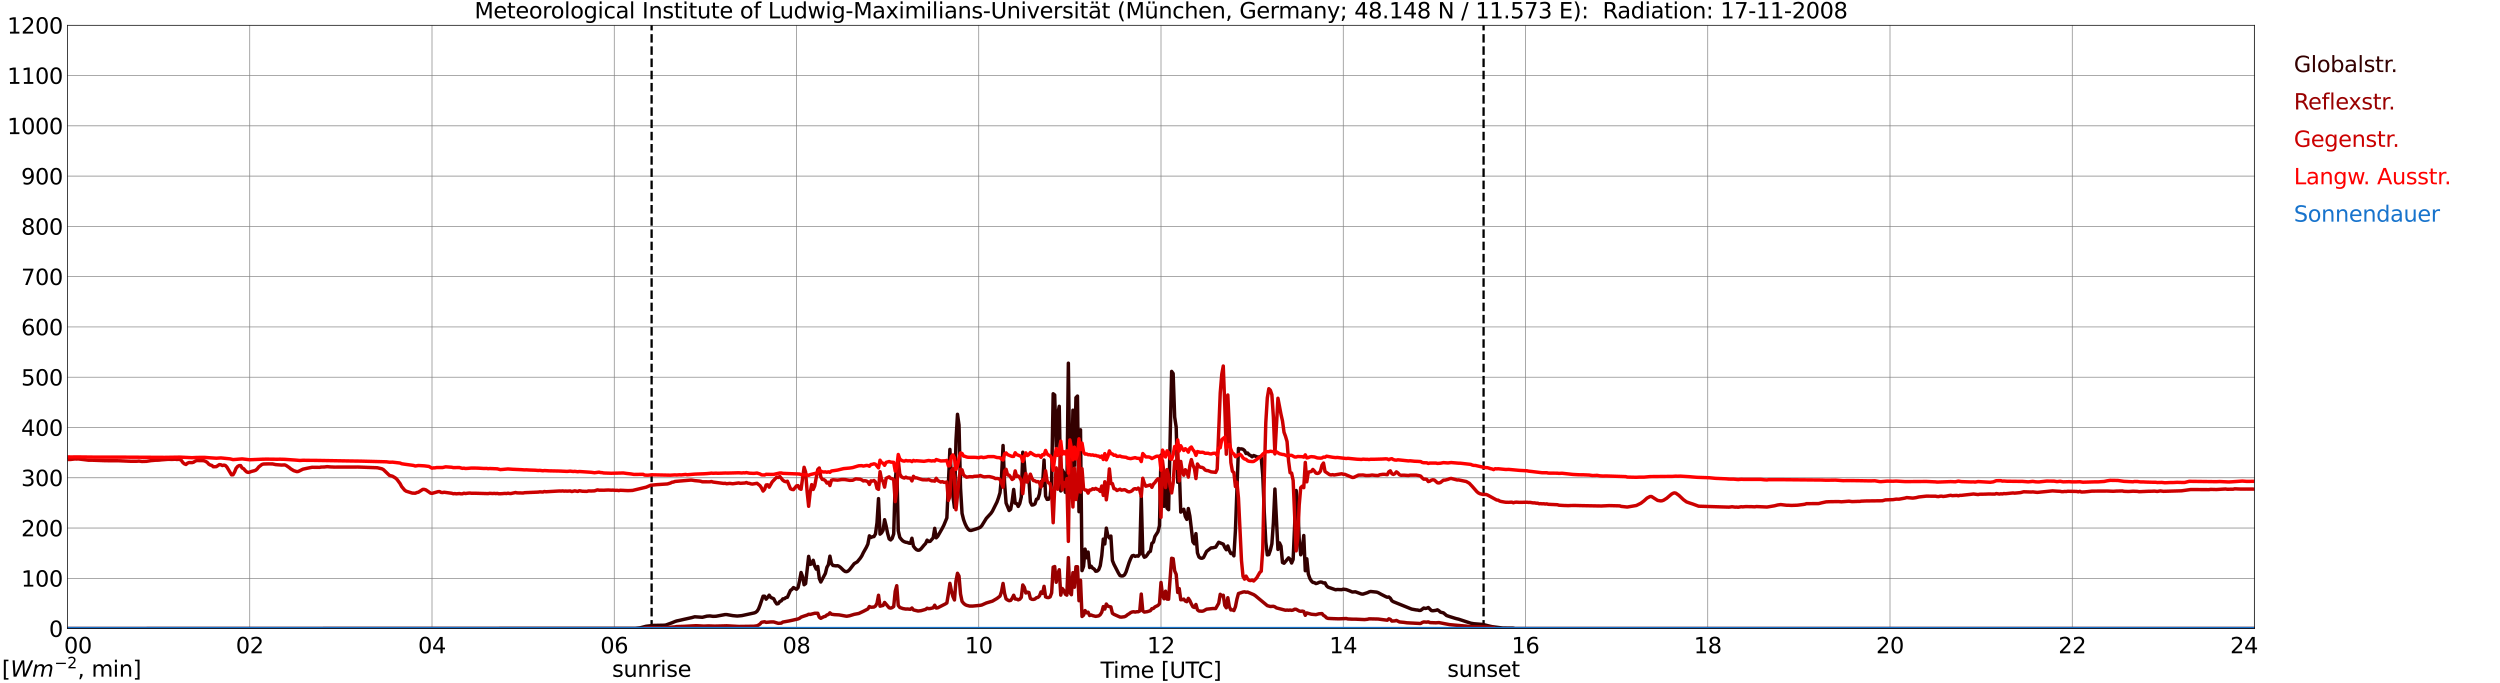 <?xml version="1.0" encoding="utf-8" standalone="no"?>
<!DOCTYPE svg PUBLIC "-//W3C//DTD SVG 1.1//EN"
  "http://www.w3.org/Graphics/SVG/1.1/DTD/svg11.dtd">
<svg xmlns:xlink="http://www.w3.org/1999/xlink" width="1085.4pt" height="296.64pt" viewBox="0 0 1085.4 296.64" xmlns="http://www.w3.org/2000/svg" version="1.1">
 <defs>
  <style type="text/css">*{stroke-linejoin: round; stroke-linecap: butt}</style>
 </defs>
 <g id="figure_1">
  <g id="patch_1">
   <path d="M 0 296.64 
L 1085.4 296.64 
L 1085.4 0 
L 0 0 
z
" style="fill: #ffffff"/>
  </g>
  <g id="axes_1">
   <g id="patch_2">
    <path d="M 29.306 272.909 
L 978.814 272.909 
L 978.814 10.976 
L 29.306 10.976 
z
" style="fill: #ffffff"/>
   </g>
   <g id="patch_3">
    <path d="M 978.814 272.909 
L 978.814 272.909 
L 978.814 10.976 
L 978.814 10.976 
z
" clip-path="url(#p44b0535a41)" style="fill: #d3d3d3; opacity: 0.25; stroke: #d3d3d3; stroke-linejoin: miter"/>
   </g>
   <g id="matplotlib.axis_1">
    <g id="xtick_1">
     <g id="line2d_1">
      <path d="M 29.306 272.909 
L 29.306 10.976 
" clip-path="url(#p44b0535a41)" style="fill: none; stroke: #808080; stroke-width: 0.3; stroke-linecap: square"/>
     </g>
     <g id="line2d_2"/>
     <g id="text_1">
      <!--    00 -->
      <g transform="translate(18.733 283.627) scale(0.095 -0.095)">
       <defs>
        <path id="DejaVuSans-20" transform="scale(0.016)"/>
        <path id="DejaVuSans-30" d="M 2034 4250 
Q 1547 4250 1301 3770 
Q 1056 3291 1056 2328 
Q 1056 1369 1301 889 
Q 1547 409 2034 409 
Q 2525 409 2770 889 
Q 3016 1369 3016 2328 
Q 3016 3291 2770 3770 
Q 2525 4250 2034 4250 
z
M 2034 4750 
Q 2819 4750 3233 4129 
Q 3647 3509 3647 2328 
Q 3647 1150 3233 529 
Q 2819 -91 2034 -91 
Q 1250 -91 836 529 
Q 422 1150 422 2328 
Q 422 3509 836 4129 
Q 1250 4750 2034 4750 
z
" transform="scale(0.016)"/>
       </defs>
       <use xlink:href="#DejaVuSans-20"/>
       <use xlink:href="#DejaVuSans-20" transform="translate(31.787 0)"/>
       <use xlink:href="#DejaVuSans-20" transform="translate(63.574 0)"/>
       <use xlink:href="#DejaVuSans-30" transform="translate(95.361 0)"/>
       <use xlink:href="#DejaVuSans-30" transform="translate(158.984 0)"/>
      </g>
     </g>
    </g>
    <g id="xtick_2">
     <g id="line2d_3">
      <path d="M 108.431 272.909 
L 108.431 10.976 
" clip-path="url(#p44b0535a41)" style="fill: none; stroke: #808080; stroke-width: 0.3; stroke-linecap: square"/>
     </g>
     <g id="line2d_4"/>
     <g id="text_2">
      <!-- 02 -->
      <g transform="translate(102.387 283.627) scale(0.095 -0.095)">
       <defs>
        <path id="DejaVuSans-32" d="M 1228 531 
L 3431 531 
L 3431 0 
L 469 0 
L 469 531 
Q 828 903 1448 1529 
Q 2069 2156 2228 2338 
Q 2531 2678 2651 2914 
Q 2772 3150 2772 3378 
Q 2772 3750 2511 3984 
Q 2250 4219 1831 4219 
Q 1534 4219 1204 4116 
Q 875 4013 500 3803 
L 500 4441 
Q 881 4594 1212 4672 
Q 1544 4750 1819 4750 
Q 2544 4750 2975 4387 
Q 3406 4025 3406 3419 
Q 3406 3131 3298 2873 
Q 3191 2616 2906 2266 
Q 2828 2175 2409 1742 
Q 1991 1309 1228 531 
z
" transform="scale(0.016)"/>
       </defs>
       <use xlink:href="#DejaVuSans-30"/>
       <use xlink:href="#DejaVuSans-32" transform="translate(63.623 0)"/>
      </g>
     </g>
    </g>
    <g id="xtick_3">
     <g id="line2d_5">
      <path d="M 187.557 272.909 
L 187.557 10.976 
" clip-path="url(#p44b0535a41)" style="fill: none; stroke: #808080; stroke-width: 0.3; stroke-linecap: square"/>
     </g>
     <g id="line2d_6"/>
     <g id="text_3">
      <!-- 04 -->
      <g transform="translate(181.513 283.627) scale(0.095 -0.095)">
       <defs>
        <path id="DejaVuSans-34" d="M 2419 4116 
L 825 1625 
L 2419 1625 
L 2419 4116 
z
M 2253 4666 
L 3047 4666 
L 3047 1625 
L 3713 1625 
L 3713 1100 
L 3047 1100 
L 3047 0 
L 2419 0 
L 2419 1100 
L 313 1100 
L 313 1709 
L 2253 4666 
z
" transform="scale(0.016)"/>
       </defs>
       <use xlink:href="#DejaVuSans-30"/>
       <use xlink:href="#DejaVuSans-34" transform="translate(63.623 0)"/>
      </g>
     </g>
    </g>
    <g id="xtick_4">
     <g id="line2d_7">
      <path d="M 266.683 272.909 
L 266.683 10.976 
" clip-path="url(#p44b0535a41)" style="fill: none; stroke: #808080; stroke-width: 0.3; stroke-linecap: square"/>
     </g>
     <g id="line2d_8"/>
     <g id="text_4">
      <!-- 06 -->
      <g transform="translate(260.638 283.627) scale(0.095 -0.095)">
       <defs>
        <path id="DejaVuSans-36" d="M 2113 2584 
Q 1688 2584 1439 2293 
Q 1191 2003 1191 1497 
Q 1191 994 1439 701 
Q 1688 409 2113 409 
Q 2538 409 2786 701 
Q 3034 994 3034 1497 
Q 3034 2003 2786 2293 
Q 2538 2584 2113 2584 
z
M 3366 4563 
L 3366 3988 
Q 3128 4100 2886 4159 
Q 2644 4219 2406 4219 
Q 1781 4219 1451 3797 
Q 1122 3375 1075 2522 
Q 1259 2794 1537 2939 
Q 1816 3084 2150 3084 
Q 2853 3084 3261 2657 
Q 3669 2231 3669 1497 
Q 3669 778 3244 343 
Q 2819 -91 2113 -91 
Q 1303 -91 875 529 
Q 447 1150 447 2328 
Q 447 3434 972 4092 
Q 1497 4750 2381 4750 
Q 2619 4750 2861 4703 
Q 3103 4656 3366 4563 
z
" transform="scale(0.016)"/>
       </defs>
       <use xlink:href="#DejaVuSans-30"/>
       <use xlink:href="#DejaVuSans-36" transform="translate(63.623 0)"/>
      </g>
     </g>
    </g>
    <g id="xtick_5">
     <g id="line2d_9">
      <path d="M 345.808 272.909 
L 345.808 10.976 
" clip-path="url(#p44b0535a41)" style="fill: none; stroke: #808080; stroke-width: 0.3; stroke-linecap: square"/>
     </g>
     <g id="line2d_10"/>
     <g id="text_5">
      <!-- 08 -->
      <g transform="translate(339.764 283.627) scale(0.095 -0.095)">
       <defs>
        <path id="DejaVuSans-38" d="M 2034 2216 
Q 1584 2216 1326 1975 
Q 1069 1734 1069 1313 
Q 1069 891 1326 650 
Q 1584 409 2034 409 
Q 2484 409 2743 651 
Q 3003 894 3003 1313 
Q 3003 1734 2745 1975 
Q 2488 2216 2034 2216 
z
M 1403 2484 
Q 997 2584 770 2862 
Q 544 3141 544 3541 
Q 544 4100 942 4425 
Q 1341 4750 2034 4750 
Q 2731 4750 3128 4425 
Q 3525 4100 3525 3541 
Q 3525 3141 3298 2862 
Q 3072 2584 2669 2484 
Q 3125 2378 3379 2068 
Q 3634 1759 3634 1313 
Q 3634 634 3220 271 
Q 2806 -91 2034 -91 
Q 1263 -91 848 271 
Q 434 634 434 1313 
Q 434 1759 690 2068 
Q 947 2378 1403 2484 
z
M 1172 3481 
Q 1172 3119 1398 2916 
Q 1625 2713 2034 2713 
Q 2441 2713 2670 2916 
Q 2900 3119 2900 3481 
Q 2900 3844 2670 4047 
Q 2441 4250 2034 4250 
Q 1625 4250 1398 4047 
Q 1172 3844 1172 3481 
z
" transform="scale(0.016)"/>
       </defs>
       <use xlink:href="#DejaVuSans-30"/>
       <use xlink:href="#DejaVuSans-38" transform="translate(63.623 0)"/>
      </g>
     </g>
    </g>
    <g id="xtick_6">
     <g id="line2d_11">
      <path d="M 424.934 272.909 
L 424.934 10.976 
" clip-path="url(#p44b0535a41)" style="fill: none; stroke: #808080; stroke-width: 0.3; stroke-linecap: square"/>
     </g>
     <g id="line2d_12"/>
     <g id="text_6">
      <!-- 10 -->
      <g transform="translate(418.89 283.627) scale(0.095 -0.095)">
       <defs>
        <path id="DejaVuSans-31" d="M 794 531 
L 1825 531 
L 1825 4091 
L 703 3866 
L 703 4441 
L 1819 4666 
L 2450 4666 
L 2450 531 
L 3481 531 
L 3481 0 
L 794 0 
L 794 531 
z
" transform="scale(0.016)"/>
       </defs>
       <use xlink:href="#DejaVuSans-31"/>
       <use xlink:href="#DejaVuSans-30" transform="translate(63.623 0)"/>
      </g>
     </g>
    </g>
    <g id="xtick_7">
     <g id="line2d_13">
      <path d="M 504.06 272.909 
L 504.06 10.976 
" clip-path="url(#p44b0535a41)" style="fill: none; stroke: #808080; stroke-width: 0.3; stroke-linecap: square"/>
     </g>
     <g id="line2d_14"/>
     <g id="text_7">
      <!-- 12 -->
      <g transform="translate(498.015 283.627) scale(0.095 -0.095)">
       <use xlink:href="#DejaVuSans-31"/>
       <use xlink:href="#DejaVuSans-32" transform="translate(63.623 0)"/>
      </g>
     </g>
    </g>
    <g id="xtick_8">
     <g id="line2d_15">
      <path d="M 583.185 272.909 
L 583.185 10.976 
" clip-path="url(#p44b0535a41)" style="fill: none; stroke: #808080; stroke-width: 0.3; stroke-linecap: square"/>
     </g>
     <g id="line2d_16"/>
     <g id="text_8">
      <!-- 14 -->
      <g transform="translate(577.141 283.627) scale(0.095 -0.095)">
       <use xlink:href="#DejaVuSans-31"/>
       <use xlink:href="#DejaVuSans-34" transform="translate(63.623 0)"/>
      </g>
     </g>
    </g>
    <g id="xtick_9">
     <g id="line2d_17">
      <path d="M 662.311 272.909 
L 662.311 10.976 
" clip-path="url(#p44b0535a41)" style="fill: none; stroke: #808080; stroke-width: 0.3; stroke-linecap: square"/>
     </g>
     <g id="line2d_18"/>
     <g id="text_9">
      <!-- 16 -->
      <g transform="translate(656.267 283.627) scale(0.095 -0.095)">
       <use xlink:href="#DejaVuSans-31"/>
       <use xlink:href="#DejaVuSans-36" transform="translate(63.623 0)"/>
      </g>
     </g>
    </g>
    <g id="xtick_10">
     <g id="line2d_19">
      <path d="M 741.437 272.909 
L 741.437 10.976 
" clip-path="url(#p44b0535a41)" style="fill: none; stroke: #808080; stroke-width: 0.3; stroke-linecap: square"/>
     </g>
     <g id="line2d_20"/>
     <g id="text_10">
      <!-- 18 -->
      <g transform="translate(735.392 283.627) scale(0.095 -0.095)">
       <use xlink:href="#DejaVuSans-31"/>
       <use xlink:href="#DejaVuSans-38" transform="translate(63.623 0)"/>
      </g>
     </g>
    </g>
    <g id="xtick_11">
     <g id="line2d_21">
      <path d="M 820.562 272.909 
L 820.562 10.976 
" clip-path="url(#p44b0535a41)" style="fill: none; stroke: #808080; stroke-width: 0.3; stroke-linecap: square"/>
     </g>
     <g id="line2d_22"/>
     <g id="text_11">
      <!-- 20 -->
      <g transform="translate(814.518 283.627) scale(0.095 -0.095)">
       <use xlink:href="#DejaVuSans-32"/>
       <use xlink:href="#DejaVuSans-30" transform="translate(63.623 0)"/>
      </g>
     </g>
    </g>
    <g id="xtick_12">
     <g id="line2d_23">
      <path d="M 899.688 272.909 
L 899.688 10.976 
" clip-path="url(#p44b0535a41)" style="fill: none; stroke: #808080; stroke-width: 0.3; stroke-linecap: square"/>
     </g>
     <g id="line2d_24"/>
     <g id="text_12">
      <!-- 22 -->
      <g transform="translate(893.644 283.627) scale(0.095 -0.095)">
       <use xlink:href="#DejaVuSans-32"/>
       <use xlink:href="#DejaVuSans-32" transform="translate(63.623 0)"/>
      </g>
     </g>
    </g>
    <g id="xtick_13">
     <g id="line2d_25">
      <path d="M 978.814 272.909 
L 978.814 10.976 
" clip-path="url(#p44b0535a41)" style="fill: none; stroke: #808080; stroke-width: 0.3; stroke-linecap: square"/>
     </g>
     <g id="line2d_26"/>
     <g id="text_13">
      <!-- 24    -->
      <g transform="translate(968.241 283.627) scale(0.095 -0.095)">
       <use xlink:href="#DejaVuSans-32"/>
       <use xlink:href="#DejaVuSans-34" transform="translate(63.623 0)"/>
       <use xlink:href="#DejaVuSans-20" transform="translate(127.246 0)"/>
       <use xlink:href="#DejaVuSans-20" transform="translate(159.033 0)"/>
       <use xlink:href="#DejaVuSans-20" transform="translate(190.82 0)"/>
      </g>
     </g>
    </g>
    <g id="text_14">
     <!-- Time [UTC] -->
     <g transform="translate(477.806 294.322) scale(0.095 -0.095)">
      <defs>
       <path id="DejaVuSans-54" d="M -19 4666 
L 3928 4666 
L 3928 4134 
L 2272 4134 
L 2272 0 
L 1638 0 
L 1638 4134 
L -19 4134 
L -19 4666 
z
" transform="scale(0.016)"/>
       <path id="DejaVuSans-69" d="M 603 3500 
L 1178 3500 
L 1178 0 
L 603 0 
L 603 3500 
z
M 603 4863 
L 1178 4863 
L 1178 4134 
L 603 4134 
L 603 4863 
z
" transform="scale(0.016)"/>
       <path id="DejaVuSans-6d" d="M 3328 2828 
Q 3544 3216 3844 3400 
Q 4144 3584 4550 3584 
Q 5097 3584 5394 3201 
Q 5691 2819 5691 2113 
L 5691 0 
L 5113 0 
L 5113 2094 
Q 5113 2597 4934 2840 
Q 4756 3084 4391 3084 
Q 3944 3084 3684 2787 
Q 3425 2491 3425 1978 
L 3425 0 
L 2847 0 
L 2847 2094 
Q 2847 2600 2669 2842 
Q 2491 3084 2119 3084 
Q 1678 3084 1418 2786 
Q 1159 2488 1159 1978 
L 1159 0 
L 581 0 
L 581 3500 
L 1159 3500 
L 1159 2956 
Q 1356 3278 1631 3431 
Q 1906 3584 2284 3584 
Q 2666 3584 2933 3390 
Q 3200 3197 3328 2828 
z
" transform="scale(0.016)"/>
       <path id="DejaVuSans-65" d="M 3597 1894 
L 3597 1613 
L 953 1613 
Q 991 1019 1311 708 
Q 1631 397 2203 397 
Q 2534 397 2845 478 
Q 3156 559 3463 722 
L 3463 178 
Q 3153 47 2828 -22 
Q 2503 -91 2169 -91 
Q 1331 -91 842 396 
Q 353 884 353 1716 
Q 353 2575 817 3079 
Q 1281 3584 2069 3584 
Q 2775 3584 3186 3129 
Q 3597 2675 3597 1894 
z
M 3022 2063 
Q 3016 2534 2758 2815 
Q 2500 3097 2075 3097 
Q 1594 3097 1305 2825 
Q 1016 2553 972 2059 
L 3022 2063 
z
" transform="scale(0.016)"/>
       <path id="DejaVuSans-5b" d="M 550 4863 
L 1875 4863 
L 1875 4416 
L 1125 4416 
L 1125 -397 
L 1875 -397 
L 1875 -844 
L 550 -844 
L 550 4863 
z
" transform="scale(0.016)"/>
       <path id="DejaVuSans-55" d="M 556 4666 
L 1191 4666 
L 1191 1831 
Q 1191 1081 1462 751 
Q 1734 422 2344 422 
Q 2950 422 3222 751 
Q 3494 1081 3494 1831 
L 3494 4666 
L 4128 4666 
L 4128 1753 
Q 4128 841 3676 375 
Q 3225 -91 2344 -91 
Q 1459 -91 1007 375 
Q 556 841 556 1753 
L 556 4666 
z
" transform="scale(0.016)"/>
       <path id="DejaVuSans-43" d="M 4122 4306 
L 4122 3641 
Q 3803 3938 3442 4084 
Q 3081 4231 2675 4231 
Q 1875 4231 1450 3742 
Q 1025 3253 1025 2328 
Q 1025 1406 1450 917 
Q 1875 428 2675 428 
Q 3081 428 3442 575 
Q 3803 722 4122 1019 
L 4122 359 
Q 3791 134 3420 21 
Q 3050 -91 2638 -91 
Q 1578 -91 968 557 
Q 359 1206 359 2328 
Q 359 3453 968 4101 
Q 1578 4750 2638 4750 
Q 3056 4750 3426 4639 
Q 3797 4528 4122 4306 
z
" transform="scale(0.016)"/>
       <path id="DejaVuSans-5d" d="M 1947 4863 
L 1947 -844 
L 622 -844 
L 622 -397 
L 1369 -397 
L 1369 4416 
L 622 4416 
L 622 4863 
L 1947 4863 
z
" transform="scale(0.016)"/>
      </defs>
      <use xlink:href="#DejaVuSans-54"/>
      <use xlink:href="#DejaVuSans-69" transform="translate(57.959 0)"/>
      <use xlink:href="#DejaVuSans-6d" transform="translate(85.742 0)"/>
      <use xlink:href="#DejaVuSans-65" transform="translate(183.154 0)"/>
      <use xlink:href="#DejaVuSans-20" transform="translate(244.678 0)"/>
      <use xlink:href="#DejaVuSans-5b" transform="translate(276.465 0)"/>
      <use xlink:href="#DejaVuSans-55" transform="translate(315.479 0)"/>
      <use xlink:href="#DejaVuSans-54" transform="translate(388.672 0)"/>
      <use xlink:href="#DejaVuSans-43" transform="translate(443.881 0)"/>
      <use xlink:href="#DejaVuSans-5d" transform="translate(513.705 0)"/>
     </g>
    </g>
   </g>
   <g id="matplotlib.axis_2">
    <g id="ytick_1">
     <g id="line2d_27">
      <path d="M 29.306 272.909 
L 978.814 272.909 
" clip-path="url(#p44b0535a41)" style="fill: none; stroke: #808080; stroke-width: 0.3; stroke-linecap: square"/>
     </g>
     <g id="line2d_28"/>
     <g id="text_15">
      <!-- 0 -->
      <g transform="translate(21.261 276.518) scale(0.095 -0.095)">
       <use xlink:href="#DejaVuSans-30"/>
      </g>
     </g>
    </g>
    <g id="ytick_2">
     <g id="line2d_29">
      <path d="M 29.306 251.081 
L 978.814 251.081 
" clip-path="url(#p44b0535a41)" style="fill: none; stroke: #808080; stroke-width: 0.3; stroke-linecap: square"/>
     </g>
     <g id="line2d_30"/>
     <g id="text_16">
      <!-- 100 -->
      <g transform="translate(9.173 254.69) scale(0.095 -0.095)">
       <use xlink:href="#DejaVuSans-31"/>
       <use xlink:href="#DejaVuSans-30" transform="translate(63.623 0)"/>
       <use xlink:href="#DejaVuSans-30" transform="translate(127.246 0)"/>
      </g>
     </g>
    </g>
    <g id="ytick_3">
     <g id="line2d_31">
      <path d="M 29.306 229.253 
L 978.814 229.253 
" clip-path="url(#p44b0535a41)" style="fill: none; stroke: #808080; stroke-width: 0.3; stroke-linecap: square"/>
     </g>
     <g id="line2d_32"/>
     <g id="text_17">
      <!-- 200 -->
      <g transform="translate(9.173 232.863) scale(0.095 -0.095)">
       <use xlink:href="#DejaVuSans-32"/>
       <use xlink:href="#DejaVuSans-30" transform="translate(63.623 0)"/>
       <use xlink:href="#DejaVuSans-30" transform="translate(127.246 0)"/>
      </g>
     </g>
    </g>
    <g id="ytick_4">
     <g id="line2d_33">
      <path d="M 29.306 207.426 
L 978.814 207.426 
" clip-path="url(#p44b0535a41)" style="fill: none; stroke: #808080; stroke-width: 0.3; stroke-linecap: square"/>
     </g>
     <g id="line2d_34"/>
     <g id="text_18">
      <!-- 300 -->
      <g transform="translate(9.173 211.035) scale(0.095 -0.095)">
       <defs>
        <path id="DejaVuSans-33" d="M 2597 2516 
Q 3050 2419 3304 2112 
Q 3559 1806 3559 1356 
Q 3559 666 3084 287 
Q 2609 -91 1734 -91 
Q 1441 -91 1130 -33 
Q 819 25 488 141 
L 488 750 
Q 750 597 1062 519 
Q 1375 441 1716 441 
Q 2309 441 2620 675 
Q 2931 909 2931 1356 
Q 2931 1769 2642 2001 
Q 2353 2234 1838 2234 
L 1294 2234 
L 1294 2753 
L 1863 2753 
Q 2328 2753 2575 2939 
Q 2822 3125 2822 3475 
Q 2822 3834 2567 4026 
Q 2313 4219 1838 4219 
Q 1578 4219 1281 4162 
Q 984 4106 628 3988 
L 628 4550 
Q 988 4650 1302 4700 
Q 1616 4750 1894 4750 
Q 2613 4750 3031 4423 
Q 3450 4097 3450 3541 
Q 3450 3153 3228 2886 
Q 3006 2619 2597 2516 
z
" transform="scale(0.016)"/>
       </defs>
       <use xlink:href="#DejaVuSans-33"/>
       <use xlink:href="#DejaVuSans-30" transform="translate(63.623 0)"/>
       <use xlink:href="#DejaVuSans-30" transform="translate(127.246 0)"/>
      </g>
     </g>
    </g>
    <g id="ytick_5">
     <g id="line2d_35">
      <path d="M 29.306 185.598 
L 978.814 185.598 
" clip-path="url(#p44b0535a41)" style="fill: none; stroke: #808080; stroke-width: 0.3; stroke-linecap: square"/>
     </g>
     <g id="line2d_36"/>
     <g id="text_19">
      <!-- 400 -->
      <g transform="translate(9.173 189.207) scale(0.095 -0.095)">
       <use xlink:href="#DejaVuSans-34"/>
       <use xlink:href="#DejaVuSans-30" transform="translate(63.623 0)"/>
       <use xlink:href="#DejaVuSans-30" transform="translate(127.246 0)"/>
      </g>
     </g>
    </g>
    <g id="ytick_6">
     <g id="line2d_37">
      <path d="M 29.306 163.77 
L 978.814 163.77 
" clip-path="url(#p44b0535a41)" style="fill: none; stroke: #808080; stroke-width: 0.3; stroke-linecap: square"/>
     </g>
     <g id="line2d_38"/>
     <g id="text_20">
      <!-- 500 -->
      <g transform="translate(9.173 167.379) scale(0.095 -0.095)">
       <defs>
        <path id="DejaVuSans-35" d="M 691 4666 
L 3169 4666 
L 3169 4134 
L 1269 4134 
L 1269 2991 
Q 1406 3038 1543 3061 
Q 1681 3084 1819 3084 
Q 2600 3084 3056 2656 
Q 3513 2228 3513 1497 
Q 3513 744 3044 326 
Q 2575 -91 1722 -91 
Q 1428 -91 1123 -41 
Q 819 9 494 109 
L 494 744 
Q 775 591 1075 516 
Q 1375 441 1709 441 
Q 2250 441 2565 725 
Q 2881 1009 2881 1497 
Q 2881 1984 2565 2268 
Q 2250 2553 1709 2553 
Q 1456 2553 1204 2497 
Q 953 2441 691 2322 
L 691 4666 
z
" transform="scale(0.016)"/>
       </defs>
       <use xlink:href="#DejaVuSans-35"/>
       <use xlink:href="#DejaVuSans-30" transform="translate(63.623 0)"/>
       <use xlink:href="#DejaVuSans-30" transform="translate(127.246 0)"/>
      </g>
     </g>
    </g>
    <g id="ytick_7">
     <g id="line2d_39">
      <path d="M 29.306 141.942 
L 978.814 141.942 
" clip-path="url(#p44b0535a41)" style="fill: none; stroke: #808080; stroke-width: 0.3; stroke-linecap: square"/>
     </g>
     <g id="line2d_40"/>
     <g id="text_21">
      <!-- 600 -->
      <g transform="translate(9.173 145.551) scale(0.095 -0.095)">
       <use xlink:href="#DejaVuSans-36"/>
       <use xlink:href="#DejaVuSans-30" transform="translate(63.623 0)"/>
       <use xlink:href="#DejaVuSans-30" transform="translate(127.246 0)"/>
      </g>
     </g>
    </g>
    <g id="ytick_8">
     <g id="line2d_41">
      <path d="M 29.306 120.114 
L 978.814 120.114 
" clip-path="url(#p44b0535a41)" style="fill: none; stroke: #808080; stroke-width: 0.3; stroke-linecap: square"/>
     </g>
     <g id="line2d_42"/>
     <g id="text_22">
      <!-- 700 -->
      <g transform="translate(9.173 123.724) scale(0.095 -0.095)">
       <defs>
        <path id="DejaVuSans-37" d="M 525 4666 
L 3525 4666 
L 3525 4397 
L 1831 0 
L 1172 0 
L 2766 4134 
L 525 4134 
L 525 4666 
z
" transform="scale(0.016)"/>
       </defs>
       <use xlink:href="#DejaVuSans-37"/>
       <use xlink:href="#DejaVuSans-30" transform="translate(63.623 0)"/>
       <use xlink:href="#DejaVuSans-30" transform="translate(127.246 0)"/>
      </g>
     </g>
    </g>
    <g id="ytick_9">
     <g id="line2d_43">
      <path d="M 29.306 98.287 
L 978.814 98.287 
" clip-path="url(#p44b0535a41)" style="fill: none; stroke: #808080; stroke-width: 0.3; stroke-linecap: square"/>
     </g>
     <g id="line2d_44"/>
     <g id="text_23">
      <!-- 800 -->
      <g transform="translate(9.173 101.896) scale(0.095 -0.095)">
       <use xlink:href="#DejaVuSans-38"/>
       <use xlink:href="#DejaVuSans-30" transform="translate(63.623 0)"/>
       <use xlink:href="#DejaVuSans-30" transform="translate(127.246 0)"/>
      </g>
     </g>
    </g>
    <g id="ytick_10">
     <g id="line2d_45">
      <path d="M 29.306 76.459 
L 978.814 76.459 
" clip-path="url(#p44b0535a41)" style="fill: none; stroke: #808080; stroke-width: 0.3; stroke-linecap: square"/>
     </g>
     <g id="line2d_46"/>
     <g id="text_24">
      <!-- 900 -->
      <g transform="translate(9.173 80.068) scale(0.095 -0.095)">
       <defs>
        <path id="DejaVuSans-39" d="M 703 97 
L 703 672 
Q 941 559 1184 500 
Q 1428 441 1663 441 
Q 2288 441 2617 861 
Q 2947 1281 2994 2138 
Q 2813 1869 2534 1725 
Q 2256 1581 1919 1581 
Q 1219 1581 811 2004 
Q 403 2428 403 3163 
Q 403 3881 828 4315 
Q 1253 4750 1959 4750 
Q 2769 4750 3195 4129 
Q 3622 3509 3622 2328 
Q 3622 1225 3098 567 
Q 2575 -91 1691 -91 
Q 1453 -91 1209 -44 
Q 966 3 703 97 
z
M 1959 2075 
Q 2384 2075 2632 2365 
Q 2881 2656 2881 3163 
Q 2881 3666 2632 3958 
Q 2384 4250 1959 4250 
Q 1534 4250 1286 3958 
Q 1038 3666 1038 3163 
Q 1038 2656 1286 2365 
Q 1534 2075 1959 2075 
z
" transform="scale(0.016)"/>
       </defs>
       <use xlink:href="#DejaVuSans-39"/>
       <use xlink:href="#DejaVuSans-30" transform="translate(63.623 0)"/>
       <use xlink:href="#DejaVuSans-30" transform="translate(127.246 0)"/>
      </g>
     </g>
    </g>
    <g id="ytick_11">
     <g id="line2d_47">
      <path d="M 29.306 54.631 
L 978.814 54.631 
" clip-path="url(#p44b0535a41)" style="fill: none; stroke: #808080; stroke-width: 0.3; stroke-linecap: square"/>
     </g>
     <g id="line2d_48"/>
     <g id="text_25">
      <!-- 1000 -->
      <g transform="translate(3.128 58.24) scale(0.095 -0.095)">
       <use xlink:href="#DejaVuSans-31"/>
       <use xlink:href="#DejaVuSans-30" transform="translate(63.623 0)"/>
       <use xlink:href="#DejaVuSans-30" transform="translate(127.246 0)"/>
       <use xlink:href="#DejaVuSans-30" transform="translate(190.869 0)"/>
      </g>
     </g>
    </g>
    <g id="ytick_12">
     <g id="line2d_49">
      <path d="M 29.306 32.803 
L 978.814 32.803 
" clip-path="url(#p44b0535a41)" style="fill: none; stroke: #808080; stroke-width: 0.3; stroke-linecap: square"/>
     </g>
     <g id="line2d_50"/>
     <g id="text_26">
      <!-- 1100 -->
      <g transform="translate(3.128 36.413) scale(0.095 -0.095)">
       <use xlink:href="#DejaVuSans-31"/>
       <use xlink:href="#DejaVuSans-31" transform="translate(63.623 0)"/>
       <use xlink:href="#DejaVuSans-30" transform="translate(127.246 0)"/>
       <use xlink:href="#DejaVuSans-30" transform="translate(190.869 0)"/>
      </g>
     </g>
    </g>
    <g id="ytick_13">
     <g id="line2d_51">
      <path d="M 29.306 10.976 
L 978.814 10.976 
" clip-path="url(#p44b0535a41)" style="fill: none; stroke: #808080; stroke-width: 0.3; stroke-linecap: square"/>
     </g>
     <g id="line2d_52"/>
     <g id="text_27">
      <!-- 1200 -->
      <g transform="translate(3.128 14.585) scale(0.095 -0.095)">
       <use xlink:href="#DejaVuSans-31"/>
       <use xlink:href="#DejaVuSans-32" transform="translate(63.623 0)"/>
       <use xlink:href="#DejaVuSans-30" transform="translate(127.246 0)"/>
       <use xlink:href="#DejaVuSans-30" transform="translate(190.869 0)"/>
      </g>
     </g>
    </g>
   </g>
   <g id="line2d_53">
    <path d="M 282.904 272.909 
L 282.904 10.976 
" clip-path="url(#p44b0535a41)" style="fill: none; stroke-dasharray: 3.7,1.6; stroke-dashoffset: 0; stroke: #000000"/>
   </g>
   <g id="line2d_54">
    <path d="M 644.112 272.909 
L 644.112 10.976 
" clip-path="url(#p44b0535a41)" style="fill: none; stroke-dasharray: 3.7,1.6; stroke-dashoffset: 0; stroke: #000000"/>
   </g>
   <g id="line2d_55">
    <path d="M 29.306 272.909 
L 275.914 272.815 
L 277.892 272.586 
L 280.53 271.898 
L 283.827 271.534 
L 288.442 271.442 
L 289.102 271.35 
L 291.739 270.388 
L 293.058 269.84 
L 293.717 269.611 
L 295.036 269.336 
L 297.014 268.879 
L 300.311 268.146 
L 301.63 267.781 
L 304.927 268.008 
L 306.905 267.506 
L 308.224 267.415 
L 309.543 267.598 
L 310.861 267.552 
L 314.818 266.819 
L 315.477 266.819 
L 318.114 267.277 
L 320.093 267.461 
L 322.071 267.277 
L 327.346 266.133 
L 328.005 265.904 
L 328.665 265.4 
L 329.324 264.394 
L 329.983 262.7 
L 331.302 258.856 
L 331.961 258.856 
L 332.621 260.137 
L 333.28 259.36 
L 333.94 258.4 
L 334.599 259.36 
L 335.918 259.956 
L 336.577 261.283 
L 337.236 262.198 
L 337.896 262.06 
L 338.555 261.146 
L 339.215 260.871 
L 339.874 260.002 
L 340.533 259.956 
L 341.193 259.452 
L 341.852 259.314 
L 343.171 256.339 
L 343.83 255.883 
L 344.49 255.104 
L 345.808 255.837 
L 346.468 255.15 
L 347.127 252.268 
L 347.787 248.56 
L 348.446 250.345 
L 349.105 253.868 
L 349.765 253.366 
L 351.083 241.56 
L 351.743 245.037 
L 352.402 244.808 
L 353.062 243.254 
L 353.721 245.725 
L 354.38 247.097 
L 355.04 245.954 
L 355.699 251.123 
L 356.359 252.679 
L 358.337 248.972 
L 358.996 246.318 
L 359.655 245.174 
L 360.315 241.468 
L 360.974 244.672 
L 361.634 245.495 
L 362.952 245.679 
L 363.612 245.587 
L 364.271 245.862 
L 364.93 246.364 
L 366.249 247.645 
L 366.909 248.104 
L 367.568 248.195 
L 368.227 247.92 
L 368.887 247.279 
L 370.865 244.716 
L 372.184 243.939 
L 373.502 242.337 
L 374.162 241.331 
L 374.821 239.958 
L 376.14 237.624 
L 376.799 236.205 
L 377.459 232.637 
L 378.118 233.368 
L 378.777 233.049 
L 379.437 232.957 
L 380.096 231.814 
L 380.756 226.961 
L 381.415 216.482 
L 382.074 231.903 
L 382.734 231.355 
L 383.393 230.212 
L 384.053 225.634 
L 384.712 228.334 
L 385.371 231.584 
L 386.031 233.964 
L 386.69 234.42 
L 387.349 233.735 
L 388.009 231.814 
L 388.668 209.069 
L 389.328 201.473 
L 389.987 230.395 
L 390.646 233.276 
L 391.306 234.147 
L 391.965 234.832 
L 392.624 235.199 
L 393.284 235.428 
L 393.943 235.52 
L 394.603 235.793 
L 395.262 235.885 
L 395.921 233.689 
L 396.581 237.12 
L 397.24 237.991 
L 397.899 238.63 
L 398.559 238.906 
L 399.218 238.814 
L 399.878 238.264 
L 401.196 236.664 
L 401.856 235.976 
L 402.515 234.512 
L 403.175 235.107 
L 403.834 235.016 
L 405.153 233.505 
L 405.812 229.386 
L 406.471 233.505 
L 407.131 232.82 
L 409.109 229.341 
L 409.768 228.059 
L 411.087 224.857 
L 412.406 195.112 
L 413.065 207.467 
L 413.725 215.384 
L 414.384 220.326 
L 415.043 191.269 
L 415.703 179.875 
L 416.362 184.541 
L 417.022 211.861 
L 417.681 222.888 
L 418.34 225.588 
L 419 227.374 
L 419.659 228.747 
L 420.318 229.707 
L 420.978 230.257 
L 421.637 230.303 
L 423.615 229.707 
L 424.934 229.251 
L 425.593 228.93 
L 426.253 228.243 
L 428.231 225.041 
L 430.209 222.888 
L 430.869 221.928 
L 432.847 217.946 
L 433.506 216.117 
L 434.165 213.919 
L 434.825 206.919 
L 435.484 193.419 
L 436.144 209.665 
L 436.803 218.405 
L 438.122 221.653 
L 438.781 221.105 
L 439.44 217.628 
L 440.1 212.503 
L 440.759 218.451 
L 441.419 218.634 
L 442.078 219.87 
L 442.737 218.634 
L 443.397 215.796 
L 444.056 196.348 
L 444.716 200.742 
L 445.375 209.115 
L 446.034 208.109 
L 446.694 207.88 
L 447.353 217.946 
L 448.012 219.274 
L 448.672 219.182 
L 449.331 218.772 
L 449.991 216.757 
L 450.65 216.528 
L 451.309 214.423 
L 451.969 209.115 
L 452.628 210.763 
L 453.287 199.736 
L 453.947 215.384 
L 454.606 216.803 
L 455.266 216.757 
L 455.925 215.613 
L 456.584 208.659 
L 457.244 170.951 
L 457.903 171.499 
L 458.563 193.969 
L 459.222 179.829 
L 459.881 176.397 
L 460.541 213.142 
L 461.2 204.036 
L 461.859 205.179 
L 462.519 213.738 
L 463.178 213.919 
L 463.838 157.68 
L 464.497 206.369 
L 465.156 211.678 
L 465.816 178.089 
L 466.475 202.115 
L 467.134 172.645 
L 467.794 171.958 
L 468.453 222.157 
L 469.113 186.602 
L 469.772 247.737 
L 470.431 245.908 
L 471.091 238.401 
L 471.75 242.153 
L 472.409 239.683 
L 473.069 246.41 
L 473.728 245.816 
L 474.388 246.685 
L 475.047 247.052 
L 475.706 248.012 
L 476.366 247.92 
L 477.025 247.324 
L 477.685 245.587 
L 478.344 241.239 
L 479.003 234.055 
L 479.663 236.16 
L 480.322 229.295 
L 480.981 232.545 
L 481.641 233.551 
L 482.3 232.728 
L 482.96 243.345 
L 483.619 244.991 
L 485.597 248.835 
L 486.256 249.887 
L 486.916 250.07 
L 487.575 250.025 
L 488.235 249.568 
L 488.894 248.287 
L 490.213 244.214 
L 490.872 242.566 
L 491.532 241.331 
L 492.191 241.147 
L 492.85 241.56 
L 493.51 241.331 
L 494.169 241.468 
L 494.828 240.508 
L 495.488 215.521 
L 496.147 240.554 
L 496.807 241.926 
L 497.466 241.651 
L 498.125 240.829 
L 498.785 239.774 
L 499.444 239.364 
L 500.103 235.885 
L 500.763 235.383 
L 501.422 232.912 
L 502.741 230.851 
L 503.4 228.197 
L 504.06 197.583 
L 504.719 215.019 
L 505.379 219.824 
L 506.038 207.742 
L 506.697 220.647 
L 507.357 221.288 
L 508.675 161.249 
L 509.335 162.166 
L 509.994 181.064 
L 510.654 185.458 
L 511.313 209.39 
L 511.972 203.167 
L 512.632 222.34 
L 513.95 221.105 
L 514.61 224.215 
L 515.269 225.497 
L 515.929 220.784 
L 516.588 224.034 
L 517.907 235.245 
L 518.566 236.114 
L 519.226 231.676 
L 519.885 240.049 
L 520.544 241.835 
L 521.204 242.291 
L 521.863 242.383 
L 522.522 242.064 
L 523.841 239.41 
L 525.819 237.853 
L 526.479 237.853 
L 527.797 237.533 
L 529.116 235.428 
L 531.094 236.251 
L 531.754 237.67 
L 532.413 238.676 
L 533.073 237.028 
L 533.732 239.043 
L 534.391 240.324 
L 535.051 240.141 
L 535.71 241.331 
L 536.369 230.349 
L 537.688 194.7 
L 538.348 194.929 
L 539.007 194.883 
L 539.666 195.067 
L 540.326 195.617 
L 540.985 196.898 
L 541.644 196.669 
L 542.304 197.446 
L 542.963 197.767 
L 543.623 198.317 
L 544.282 197.767 
L 546.26 198.544 
L 546.919 198.271 
L 547.579 198.773 
L 548.238 206.369 
L 548.898 222.386 
L 549.557 235.337 
L 550.216 240.918 
L 550.876 240.783 
L 551.535 238.86 
L 552.195 236.114 
L 552.854 226.916 
L 553.513 212.319 
L 554.832 238.539 
L 555.491 235.701 
L 556.151 237.12 
L 556.81 244.214 
L 557.47 244.535 
L 559.448 242.199 
L 560.107 242.841 
L 560.766 244.443 
L 561.426 242.887 
L 562.745 212.959 
L 563.404 219.044 
L 564.063 234.01 
L 564.723 240.872 
L 565.382 239.318 
L 566.042 232.499 
L 566.701 247.783 
L 567.36 242.612 
L 568.02 249.202 
L 568.679 251.123 
L 569.338 252.223 
L 569.998 252.862 
L 570.657 252.954 
L 571.317 253.366 
L 571.976 253.183 
L 572.635 252.862 
L 573.295 252.679 
L 573.954 252.771 
L 574.613 253.137 
L 575.273 253.046 
L 575.932 254.327 
L 576.592 254.923 
L 579.889 256.067 
L 580.548 255.929 
L 582.526 256.021 
L 583.185 255.791 
L 584.504 255.975 
L 585.823 256.477 
L 587.142 257.027 
L 588.46 256.935 
L 591.098 257.896 
L 591.757 257.942 
L 593.736 257.302 
L 594.395 256.981 
L 595.054 256.798 
L 597.692 257.073 
L 598.351 257.302 
L 599.67 258.033 
L 601.648 259.039 
L 602.307 259.314 
L 602.967 259.177 
L 603.626 259.727 
L 604.286 260.825 
L 604.945 261.237 
L 612.858 264.44 
L 614.836 264.806 
L 615.495 264.852 
L 616.154 265.036 
L 616.814 264.99 
L 618.133 263.981 
L 618.792 264.165 
L 619.451 264.073 
L 620.111 263.754 
L 621.429 265.081 
L 622.089 265.173 
L 623.408 264.99 
L 624.067 264.76 
L 624.726 265.173 
L 625.386 265.767 
L 626.705 266.088 
L 628.023 267.231 
L 629.342 267.69 
L 631.98 268.513 
L 633.298 268.834 
L 638.573 270.571 
L 639.892 270.8 
L 643.848 271.121 
L 645.827 271.625 
L 647.805 272.082 
L 652.42 272.677 
L 657.036 272.723 
L 657.695 272.909 
L 978.154 272.909 
L 978.154 272.909 
" clip-path="url(#p44b0535a41)" style="fill: none; stroke: #330000; stroke-width: 1.5; stroke-linecap: square"/>
   </g>
   <g id="line2d_56">
    <path d="M 29.306 272.909 
L 279.211 272.909 
L 279.87 272.584 
L 282.508 272.49 
L 286.464 272.536 
L 287.124 272.629 
L 293.058 272.164 
L 293.717 272.025 
L 297.014 271.931 
L 302.289 271.652 
L 305.586 271.839 
L 307.564 271.745 
L 310.202 271.839 
L 314.158 271.745 
L 315.477 271.7 
L 320.752 271.977 
L 327.346 271.885 
L 328.665 271.7 
L 329.324 271.372 
L 329.983 270.907 
L 330.643 270.163 
L 331.961 269.929 
L 332.621 270.209 
L 334.599 270.023 
L 335.918 270.023 
L 337.896 270.628 
L 339.215 270.536 
L 339.874 270.069 
L 342.512 269.604 
L 343.83 269.325 
L 346.468 268.72 
L 347.127 268.441 
L 347.787 267.928 
L 349.105 267.463 
L 350.424 267.044 
L 351.083 266.673 
L 351.743 266.764 
L 353.721 266.254 
L 355.04 266.254 
L 355.699 267.976 
L 356.359 268.441 
L 357.677 267.742 
L 358.337 267.602 
L 358.996 266.998 
L 359.655 266.812 
L 360.315 266.068 
L 360.974 266.673 
L 362.293 266.858 
L 364.271 266.952 
L 367.568 267.557 
L 368.887 267.323 
L 370.865 266.718 
L 372.843 266.347 
L 374.821 265.415 
L 376.799 264.392 
L 377.459 263.322 
L 378.118 263.647 
L 379.437 263.553 
L 380.096 263.134 
L 380.756 261.925 
L 381.415 258.435 
L 382.074 263.182 
L 383.393 262.855 
L 384.053 261.552 
L 386.031 263.879 
L 386.69 264.018 
L 387.349 263.787 
L 388.009 263.322 
L 388.668 256.713 
L 389.328 254.292 
L 389.987 262.855 
L 390.646 263.739 
L 391.965 264.206 
L 393.284 264.437 
L 393.943 264.392 
L 395.262 264.531 
L 395.921 263.973 
L 396.581 264.811 
L 398.559 265.276 
L 399.878 265.136 
L 401.856 264.577 
L 402.515 264.066 
L 403.175 264.252 
L 403.834 264.206 
L 405.153 263.879 
L 405.812 262.763 
L 406.471 263.973 
L 407.131 263.879 
L 410.428 262.204 
L 411.087 261.785 
L 411.746 257.922 
L 412.406 253.268 
L 413.065 256.573 
L 413.725 258.994 
L 414.384 260.482 
L 415.043 252.244 
L 415.703 248.894 
L 416.362 250.103 
L 417.022 257.876 
L 417.681 261.087 
L 418.34 261.925 
L 419 262.484 
L 419.659 262.809 
L 420.978 263.134 
L 422.297 263.134 
L 425.593 262.809 
L 426.253 262.669 
L 428.231 261.785 
L 430.869 260.995 
L 432.847 259.83 
L 434.165 258.806 
L 434.825 256.806 
L 435.484 253.314 
L 436.144 257.642 
L 436.803 260.017 
L 437.462 260.482 
L 438.122 260.807 
L 438.781 260.668 
L 439.44 259.784 
L 440.1 258.435 
L 440.759 260.063 
L 441.419 260.109 
L 442.078 260.436 
L 442.737 260.157 
L 443.397 259.365 
L 444.056 253.967 
L 444.716 254.99 
L 445.375 257.457 
L 446.034 257.084 
L 446.694 257.223 
L 447.353 259.83 
L 448.012 260.203 
L 448.672 260.249 
L 449.331 260.063 
L 449.991 259.504 
L 450.65 259.365 
L 451.309 258.714 
L 451.969 256.992 
L 452.628 257.642 
L 453.287 254.571 
L 453.947 259.133 
L 454.606 259.413 
L 455.266 259.459 
L 455.925 259.133 
L 456.584 257.411 
L 457.244 246.24 
L 457.903 245.962 
L 458.563 252.803 
L 459.222 249.219 
L 459.881 247.357 
L 460.541 258.387 
L 461.2 255.503 
L 461.859 256.339 
L 462.519 257.97 
L 463.178 258.387 
L 463.838 242.099 
L 464.497 257.271 
L 465.156 258.201 
L 465.816 248.615 
L 466.475 254.945 
L 467.134 246.054 
L 467.794 246.054 
L 468.453 260.807 
L 469.113 251.919 
L 469.772 267.65 
L 470.431 267.092 
L 471.091 265.09 
L 471.75 266.068 
L 472.409 265.789 
L 473.069 267.231 
L 473.728 266.998 
L 474.388 267.277 
L 475.706 267.602 
L 477.025 267.371 
L 477.685 266.858 
L 478.344 265.789 
L 479.003 263.368 
L 479.663 264.437 
L 480.322 262.25 
L 480.981 263.182 
L 482.3 263.508 
L 482.96 266.254 
L 483.619 266.718 
L 485.597 267.602 
L 486.256 267.882 
L 486.916 267.928 
L 488.235 267.742 
L 488.894 267.417 
L 489.553 266.858 
L 490.213 266.485 
L 490.872 265.974 
L 491.532 265.695 
L 492.191 265.601 
L 492.85 265.741 
L 493.51 265.601 
L 494.169 265.601 
L 494.828 265.276 
L 495.488 257.922 
L 496.147 265.23 
L 496.807 265.741 
L 498.125 265.555 
L 499.444 265.136 
L 500.103 264.252 
L 500.763 264.158 
L 501.422 263.508 
L 502.741 262.855 
L 503.4 262.159 
L 504.06 252.895 
L 504.719 258.481 
L 505.379 259.969 
L 506.038 256.667 
L 506.697 260.109 
L 507.357 260.157 
L 508.675 242.378 
L 509.335 242.564 
L 509.994 247.822 
L 510.654 249.359 
L 511.313 257.223 
L 511.972 255.549 
L 512.632 260.388 
L 513.291 260.343 
L 513.95 260.109 
L 514.61 260.947 
L 515.269 261.227 
L 515.929 259.784 
L 516.588 260.762 
L 517.247 262.25 
L 517.907 263.462 
L 518.566 263.739 
L 519.226 262.436 
L 519.885 264.765 
L 520.544 265.276 
L 521.863 265.369 
L 522.522 265.23 
L 523.841 264.485 
L 526.479 264.206 
L 527.797 264.206 
L 529.116 261.925 
L 529.776 258.016 
L 530.435 258.666 
L 531.094 258.435 
L 531.754 262.855 
L 532.413 263.879 
L 533.073 259.504 
L 533.732 263.414 
L 534.391 264.811 
L 535.051 264.765 
L 535.71 265.09 
L 536.369 263.414 
L 537.029 260.109 
L 537.688 257.69 
L 539.666 257.038 
L 540.326 256.944 
L 540.985 257.132 
L 541.644 257.038 
L 544.282 258.155 
L 544.941 258.575 
L 550.216 262.949 
L 551.535 263.322 
L 552.854 263.228 
L 553.513 263.462 
L 554.173 263.927 
L 558.129 264.95 
L 558.788 264.857 
L 559.448 264.95 
L 560.107 264.857 
L 560.766 264.996 
L 561.426 264.857 
L 562.085 264.485 
L 562.745 264.531 
L 564.063 265.276 
L 564.723 265.415 
L 565.382 265.321 
L 566.042 265.461 
L 566.701 267.138 
L 567.36 266.114 
L 568.679 266.485 
L 569.338 266.673 
L 571.317 266.858 
L 572.635 266.485 
L 573.954 266.393 
L 574.613 267.183 
L 575.273 267.557 
L 575.932 268.255 
L 576.592 268.486 
L 578.57 268.58 
L 581.207 268.674 
L 584.504 268.535 
L 585.164 268.72 
L 587.142 268.814 
L 588.46 268.814 
L 592.417 268.999 
L 593.736 268.86 
L 594.395 268.674 
L 598.351 268.766 
L 602.307 269.279 
L 602.967 268.674 
L 603.626 268.906 
L 604.286 269.65 
L 605.604 269.558 
L 606.264 269.371 
L 607.582 270.023 
L 609.561 270.209 
L 610.879 270.396 
L 616.154 270.674 
L 616.814 270.674 
L 617.473 270.257 
L 618.133 270.023 
L 619.451 270.117 
L 620.111 269.977 
L 620.77 270.303 
L 623.408 270.396 
L 624.726 270.303 
L 629.342 271.187 
L 631.32 271.372 
L 636.595 271.839 
L 638.573 272.071 
L 639.892 272.071 
L 645.167 272.164 
L 647.145 272.35 
L 648.464 272.396 
L 649.123 272.909 
L 978.154 272.909 
L 978.154 272.909 
" clip-path="url(#p44b0535a41)" style="fill: none; stroke: #990000; stroke-width: 1.5; stroke-linecap: square"/>
   </g>
   <g id="line2d_57">
    <path d="M 29.306 199.495 
L 30.625 199.485 
L 32.603 199.249 
L 33.262 199.303 
L 33.921 199.242 
L 35.24 199.404 
L 36.559 199.557 
L 38.537 199.814 
L 39.856 199.799 
L 45.79 200.015 
L 51.725 200.046 
L 57 200.277 
L 59.637 200.249 
L 60.297 200.166 
L 61.615 200.349 
L 63.594 200.286 
L 65.572 199.982 
L 67.55 199.808 
L 68.869 199.781 
L 70.187 199.637 
L 72.825 199.434 
L 74.803 199.447 
L 76.122 199.384 
L 76.781 199.487 
L 77.441 199.43 
L 78.1 199.491 
L 78.759 199.917 
L 79.419 200.847 
L 80.078 201.39 
L 80.737 201.654 
L 81.397 201.091 
L 82.056 200.82 
L 83.375 200.851 
L 84.034 200.679 
L 84.694 200.227 
L 85.353 199.952 
L 87.991 199.982 
L 88.65 200.054 
L 89.309 200.34 
L 89.969 200.757 
L 90.628 201.493 
L 91.288 201.901 
L 91.947 202.049 
L 92.606 202.654 
L 93.925 202.593 
L 95.244 201.713 
L 95.903 201.79 
L 96.563 202.119 
L 97.222 201.925 
L 97.881 202.119 
L 98.541 202.833 
L 100.519 206.151 
L 101.178 206.118 
L 101.838 204.952 
L 102.497 203.333 
L 103.156 202.538 
L 103.816 202.156 
L 104.475 202.143 
L 105.135 203.189 
L 105.794 203.512 
L 106.453 204.298 
L 107.113 204.898 
L 107.772 205.116 
L 108.431 204.97 
L 109.091 204.704 
L 110.41 204.37 
L 111.069 204.116 
L 111.728 203.518 
L 112.388 202.682 
L 113.707 201.661 
L 114.366 201.467 
L 116.344 201.403 
L 118.322 201.414 
L 119.641 201.707 
L 122.278 201.912 
L 123.597 201.844 
L 124.257 202.108 
L 125.575 202.999 
L 126.235 203.562 
L 127.553 204.352 
L 128.872 204.763 
L 129.532 204.677 
L 131.51 203.697 
L 133.488 203.272 
L 135.466 202.879 
L 138.763 202.916 
L 139.422 202.774 
L 140.741 202.759 
L 142.06 202.591 
L 143.379 202.722 
L 145.357 202.8 
L 146.676 202.787 
L 153.929 202.785 
L 155.247 202.763 
L 163.819 203.08 
L 165.798 203.534 
L 166.457 203.879 
L 169.094 206.419 
L 170.413 206.755 
L 171.732 207.554 
L 172.391 208.185 
L 173.71 209.975 
L 174.37 211.234 
L 175.688 212.813 
L 176.348 213.26 
L 178.985 214.083 
L 180.304 214.131 
L 180.963 213.845 
L 181.623 213.71 
L 183.601 212.45 
L 184.26 212.49 
L 184.92 212.706 
L 186.898 214.087 
L 187.557 214.201 
L 190.195 213.457 
L 190.854 213.419 
L 191.513 213.795 
L 192.173 213.847 
L 192.832 213.714 
L 196.129 214.162 
L 196.788 214.371 
L 197.448 214.284 
L 198.107 214.402 
L 199.426 214.275 
L 200.085 214.402 
L 200.745 214.402 
L 201.404 214.124 
L 202.063 214.275 
L 203.382 214.098 
L 204.042 214.068 
L 204.701 214.168 
L 206.02 214.142 
L 211.954 214.31 
L 212.614 214.179 
L 213.932 214.277 
L 214.592 214.194 
L 215.251 214.299 
L 215.91 214.212 
L 216.57 214.38 
L 217.889 214.332 
L 219.207 214.21 
L 219.867 214.284 
L 220.526 214.12 
L 221.186 214.255 
L 221.845 214.269 
L 223.823 213.823 
L 224.482 213.987 
L 227.12 214.046 
L 227.779 213.9 
L 233.714 213.653 
L 234.373 213.533 
L 235.692 213.629 
L 236.351 213.391 
L 237.011 213.505 
L 242.945 213.16 
L 243.604 213.214 
L 244.264 213.12 
L 244.923 213.243 
L 245.583 213.179 
L 246.242 213.245 
L 247.561 213.153 
L 248.22 213.413 
L 249.539 213.107 
L 250.858 213.367 
L 251.517 213.042 
L 252.836 213.282 
L 254.814 213.339 
L 255.473 213.144 
L 256.792 213.173 
L 258.111 213.112 
L 259.43 212.669 
L 260.089 212.824 
L 262.067 212.841 
L 264.045 212.743 
L 265.364 212.821 
L 266.023 212.786 
L 267.342 212.9 
L 268.002 212.874 
L 268.661 213.005 
L 269.32 212.845 
L 272.617 213.011 
L 274.595 212.926 
L 275.914 212.616 
L 280.53 211.516 
L 282.508 210.678 
L 285.145 210.414 
L 289.761 210.115 
L 291.08 209.722 
L 291.739 209.377 
L 292.399 209.285 
L 293.058 209.028 
L 299.652 208.46 
L 300.311 208.449 
L 301.63 208.665 
L 303.608 208.844 
L 304.267 208.956 
L 304.927 209.183 
L 308.224 209.194 
L 308.883 209.06 
L 309.543 209.285 
L 314.158 209.888 
L 314.818 209.822 
L 315.477 210.03 
L 316.796 209.857 
L 318.114 210.032 
L 320.752 209.663 
L 321.411 209.84 
L 322.73 209.746 
L 323.39 209.707 
L 324.049 209.488 
L 324.708 209.785 
L 325.368 209.859 
L 326.027 210.082 
L 326.686 210.161 
L 328.665 209.829 
L 329.983 210.887 
L 330.643 211.881 
L 331.302 213.201 
L 331.961 212.452 
L 332.621 210.562 
L 333.28 210.475 
L 333.94 211.507 
L 335.258 209.211 
L 337.236 207.14 
L 337.896 207.305 
L 338.555 206.862 
L 339.874 208.491 
L 340.533 208.949 
L 341.193 209.148 
L 341.852 208.921 
L 343.171 212.16 
L 343.83 212.485 
L 344.49 212.575 
L 345.808 210.959 
L 346.468 210.842 
L 347.127 212.092 
L 347.787 212.435 
L 349.105 202.89 
L 349.765 204.944 
L 350.424 213.533 
L 351.083 219.817 
L 351.743 213.74 
L 352.402 210.403 
L 353.062 212.49 
L 353.721 210.925 
L 355.04 203.837 
L 355.699 203.187 
L 356.359 207.074 
L 357.018 208.137 
L 357.677 208.222 
L 358.337 208.694 
L 358.996 209.722 
L 359.655 209.364 
L 360.315 210.8 
L 360.974 208.504 
L 361.634 208.299 
L 363.612 208.456 
L 365.59 208.179 
L 366.909 208.216 
L 368.887 208.552 
L 370.206 208.51 
L 371.524 207.901 
L 373.502 208.061 
L 374.162 208.366 
L 374.821 208.809 
L 375.481 208.7 
L 376.14 208.833 
L 376.799 209.156 
L 377.459 210.331 
L 378.118 208.779 
L 378.777 208.89 
L 379.437 208.613 
L 380.096 209.235 
L 380.756 212.042 
L 381.415 212.468 
L 382.074 204.806 
L 382.734 208.222 
L 383.393 209.056 
L 384.053 211.494 
L 384.712 207.677 
L 386.031 207.017 
L 386.69 207.701 
L 387.349 207.821 
L 388.009 208.244 
L 388.668 217.785 
L 389.328 212.911 
L 389.987 199.76 
L 390.646 205.775 
L 391.306 206.919 
L 391.965 207.343 
L 392.624 207.548 
L 393.284 207.15 
L 393.943 207.5 
L 395.262 207.596 
L 395.921 208.796 
L 396.581 206.801 
L 397.24 207.467 
L 397.899 207.46 
L 399.878 208.109 
L 400.537 208.294 
L 402.515 208.349 
L 403.175 208.17 
L 404.493 208.779 
L 405.153 208.761 
L 405.812 208.903 
L 406.471 207.657 
L 407.131 208.619 
L 408.45 209.301 
L 409.109 209.093 
L 409.768 209.399 
L 410.428 209.405 
L 411.087 209.272 
L 411.746 217.265 
L 412.406 215.633 
L 413.065 204.271 
L 413.725 203.466 
L 414.384 207.65 
L 415.043 221.312 
L 415.703 215.081 
L 416.362 207.738 
L 417.022 203.724 
L 417.681 204.005 
L 418.34 206.282 
L 419.659 207.183 
L 420.978 206.943 
L 422.297 207.006 
L 422.956 206.803 
L 424.934 206.696 
L 425.593 206.439 
L 426.912 206.967 
L 427.572 207.03 
L 428.89 206.904 
L 429.55 206.91 
L 430.869 207.225 
L 431.528 207.441 
L 432.187 207.79 
L 432.847 207.731 
L 433.506 207.808 
L 434.165 208.148 
L 435.484 211.527 
L 436.144 204.457 
L 436.803 203.756 
L 437.462 206.188 
L 438.122 206.295 
L 438.781 207.135 
L 439.44 208.165 
L 440.1 207.727 
L 440.759 204.45 
L 441.419 206.921 
L 442.078 206.646 
L 442.737 207.384 
L 443.397 208.606 
L 444.056 214.343 
L 444.716 207.971 
L 445.375 205.572 
L 446.034 209.314 
L 447.353 205.867 
L 448.012 207.653 
L 448.672 208.633 
L 449.331 208.755 
L 449.991 209.183 
L 450.65 209.067 
L 451.309 209.652 
L 451.969 211.457 
L 452.628 208.32 
L 453.287 208.519 
L 453.947 204.413 
L 454.606 208.812 
L 455.266 209.696 
L 455.925 210.006 
L 456.584 213.721 
L 457.244 226.944 
L 457.903 211.732 
L 458.563 203.134 
L 459.222 212.402 
L 459.881 207.766 
L 460.541 196.416 
L 461.2 212.686 
L 461.859 209.552 
L 462.519 211.106 
L 463.178 207.814 
L 463.838 235.046 
L 464.497 195.305 
L 465.156 205.817 
L 465.816 220.103 
L 466.475 203.333 
L 467.134 216.87 
L 467.794 213.269 
L 468.453 196.095 
L 469.113 213.673 
L 469.772 203.494 
L 470.431 212.228 
L 471.091 212.767 
L 471.75 212.806 
L 472.409 214.092 
L 473.069 212.754 
L 473.728 212.738 
L 474.388 212.186 
L 475.047 212.424 
L 475.706 212.044 
L 476.366 212.418 
L 477.025 212.642 
L 477.685 213.358 
L 478.344 211.021 
L 479.003 215.085 
L 479.663 209.159 
L 480.322 216.999 
L 480.981 212.003 
L 481.641 203.586 
L 482.3 209.938 
L 482.96 209.968 
L 483.619 212.153 
L 484.278 212.313 
L 484.938 212.952 
L 486.256 212.376 
L 486.916 212.808 
L 488.235 212.586 
L 488.894 212.906 
L 489.553 213.395 
L 490.213 213.548 
L 490.872 213.398 
L 491.532 213.029 
L 492.191 212.335 
L 492.85 212.14 
L 493.51 212.404 
L 494.169 211.894 
L 494.828 212.71 
L 495.488 215.484 
L 496.147 207.644 
L 496.807 209.789 
L 497.466 211.106 
L 498.785 210.713 
L 499.444 210.505 
L 500.103 211.571 
L 500.763 210.178 
L 501.422 209.508 
L 502.082 208.537 
L 502.741 207.875 
L 503.4 208.015 
L 504.06 224.602 
L 504.719 200.056 
L 506.038 211.664 
L 506.697 203.876 
L 507.357 206.463 
L 508.016 211.182 
L 508.675 214.004 
L 509.335 209.643 
L 509.994 200.316 
L 510.654 203.346 
L 511.313 195.368 
L 511.972 208.807 
L 512.632 200.338 
L 513.291 204.706 
L 513.95 206.312 
L 514.61 203.931 
L 515.269 204.719 
L 515.929 207.14 
L 516.588 202.176 
L 517.247 199.544 
L 517.907 201.973 
L 518.566 203.385 
L 519.226 207.779 
L 519.885 201.451 
L 520.544 202.453 
L 521.204 202.859 
L 521.863 202.916 
L 522.522 203.23 
L 523.182 204.029 
L 523.841 204.295 
L 524.501 204.343 
L 525.819 204.872 
L 527.138 205.009 
L 527.797 205.094 
L 528.457 203.656 
L 529.776 170.637 
L 530.435 162.535 
L 531.094 158.911 
L 531.754 176.282 
L 532.413 197.201 
L 533.073 171.493 
L 534.391 200.81 
L 535.051 204.608 
L 535.71 205.197 
L 536.369 211.243 
L 537.029 209.39 
L 537.688 216.185 
L 539.007 243.404 
L 539.666 250.252 
L 540.326 251.432 
L 540.985 250.123 
L 541.644 251.308 
L 542.304 251.965 
L 542.963 252.07 
L 543.623 251.825 
L 544.282 252.249 
L 545.601 250.917 
L 546.919 248.599 
L 547.579 247.99 
L 548.238 238.371 
L 548.898 207.637 
L 549.557 183.524 
L 550.216 172.739 
L 550.876 168.764 
L 551.535 169.41 
L 552.195 171.377 
L 552.854 181.082 
L 553.513 197.057 
L 554.832 172.911 
L 556.151 179.851 
L 556.81 182.78 
L 557.47 187.669 
L 558.129 189.468 
L 558.788 191.71 
L 559.448 200.161 
L 560.107 205.23 
L 560.766 205.393 
L 561.426 208.595 
L 562.745 239.161 
L 563.404 233.826 
L 564.063 219.256 
L 564.723 211.708 
L 565.382 211.079 
L 566.042 211.723 
L 566.701 200.781 
L 567.36 209.194 
L 568.02 204.992 
L 569.338 204.699 
L 569.998 203.813 
L 570.657 204.509 
L 571.317 205.393 
L 571.976 205.572 
L 572.635 205.35 
L 573.295 204.54 
L 573.954 201.979 
L 574.613 201.037 
L 575.273 204.719 
L 577.251 206.074 
L 577.91 206.192 
L 578.57 206.07 
L 579.229 206.221 
L 582.526 205.69 
L 583.185 205.908 
L 583.845 205.928 
L 587.142 207.301 
L 587.801 207.249 
L 589.779 206.282 
L 591.757 206.221 
L 593.076 206.445 
L 594.395 206.437 
L 595.714 206.238 
L 597.032 206.395 
L 598.351 206.461 
L 599.011 206.127 
L 600.329 205.939 
L 600.989 205.922 
L 602.307 206.092 
L 602.967 204.821 
L 603.626 204.418 
L 604.286 205.657 
L 604.945 205.974 
L 605.604 205.649 
L 606.264 204.869 
L 606.923 205.334 
L 607.582 206.109 
L 608.242 206.341 
L 609.561 206.299 
L 611.539 206.452 
L 612.198 206.28 
L 614.836 206.271 
L 616.154 206.509 
L 616.814 206.712 
L 617.473 207.491 
L 618.133 208.043 
L 618.792 208.017 
L 619.451 208.152 
L 620.111 209.078 
L 620.77 208.901 
L 621.429 208.471 
L 622.089 208.292 
L 622.748 208.408 
L 624.067 209.604 
L 624.726 209.68 
L 625.386 209.477 
L 626.705 208.449 
L 627.364 208.454 
L 628.683 208.113 
L 629.342 207.84 
L 630.001 207.707 
L 632.639 208.392 
L 633.298 208.366 
L 636.595 209.056 
L 637.914 209.807 
L 639.233 211.213 
L 641.211 213.476 
L 641.87 214.013 
L 642.53 214.349 
L 643.848 214.683 
L 645.167 214.668 
L 645.827 214.912 
L 649.783 217.078 
L 650.442 217.145 
L 651.102 217.541 
L 651.761 217.726 
L 653.08 217.96 
L 653.739 218.058 
L 655.058 218.084 
L 656.377 218.016 
L 657.036 218.278 
L 657.695 218.067 
L 658.355 218.012 
L 659.674 218.11 
L 662.97 218.047 
L 663.63 218.145 
L 664.289 218.101 
L 665.608 218.344 
L 666.267 218.32 
L 666.927 218.473 
L 667.586 218.457 
L 668.246 218.717 
L 668.905 218.665 
L 669.564 218.748 
L 670.224 218.706 
L 670.883 218.841 
L 671.542 218.752 
L 672.202 218.951 
L 676.158 219.13 
L 676.817 219.339 
L 678.796 219.459 
L 680.114 219.496 
L 680.774 219.533 
L 682.092 219.468 
L 684.071 219.457 
L 686.049 219.514 
L 693.961 219.66 
L 695.28 219.68 
L 698.577 219.516 
L 703.193 219.625 
L 703.852 219.852 
L 706.49 220.134 
L 707.808 219.913 
L 710.446 219.461 
L 712.424 218.47 
L 713.743 217.462 
L 715.062 216.259 
L 716.38 215.565 
L 717.04 215.574 
L 719.677 217.255 
L 720.996 217.479 
L 721.655 217.401 
L 722.315 217.15 
L 723.633 216.314 
L 725.612 214.605 
L 726.271 214.207 
L 726.93 213.985 
L 727.59 214.12 
L 728.909 215.057 
L 730.887 216.936 
L 732.205 217.898 
L 733.524 218.372 
L 734.843 218.796 
L 737.48 219.769 
L 750.668 220.179 
L 751.987 220.003 
L 753.306 220.182 
L 753.965 220.147 
L 754.624 220.232 
L 755.943 219.996 
L 756.602 220.062 
L 757.921 219.944 
L 760.559 219.981 
L 761.878 220.051 
L 762.537 219.922 
L 767.153 220.129 
L 768.471 219.92 
L 770.449 219.592 
L 771.768 219.245 
L 773.087 219.06 
L 775.725 219.37 
L 776.384 219.352 
L 777.703 219.433 
L 780.34 219.343 
L 782.978 219.01 
L 783.637 218.9 
L 784.296 218.673 
L 789.572 218.634 
L 790.89 218.307 
L 792.868 217.883 
L 794.187 217.822 
L 798.143 217.759 
L 799.462 217.861 
L 802.759 217.595 
L 804.078 217.785 
L 806.715 217.685 
L 807.375 217.704 
L 808.034 217.586 
L 810.012 217.499 
L 817.265 217.405 
L 818.584 217.032 
L 821.881 216.918 
L 823.2 216.711 
L 824.519 216.724 
L 827.156 216.231 
L 827.816 216.032 
L 830.453 216.261 
L 831.772 216.078 
L 833.091 215.762 
L 836.388 215.399 
L 839.684 215.436 
L 840.344 215.421 
L 841.003 215.576 
L 841.663 215.602 
L 842.322 215.43 
L 842.981 215.41 
L 843.641 215.552 
L 844.959 215.395 
L 846.278 215.135 
L 846.938 215.043 
L 847.597 215.198 
L 849.575 215.089 
L 850.235 215.249 
L 850.894 215.061 
L 851.553 215.07 
L 852.872 214.915 
L 855.51 214.629 
L 856.828 214.472 
L 858.806 214.727 
L 859.466 214.578 
L 862.103 214.535 
L 863.422 214.467 
L 866.06 214.522 
L 866.719 214.277 
L 868.038 214.517 
L 868.697 214.389 
L 869.357 214.461 
L 870.016 214.277 
L 870.675 214.351 
L 873.972 214.015 
L 874.632 214.107 
L 877.269 213.863 
L 878.588 213.509 
L 881.885 213.622 
L 882.544 213.557 
L 883.863 213.714 
L 884.522 213.784 
L 891.116 213.114 
L 893.094 213.249 
L 894.413 213.312 
L 895.072 213.463 
L 895.732 213.467 
L 896.391 213.358 
L 897.051 213.406 
L 897.71 213.284 
L 901.666 213.374 
L 902.326 213.535 
L 902.985 213.315 
L 903.644 213.622 
L 904.963 213.568 
L 906.282 213.446 
L 908.26 213.227 
L 914.854 213.186 
L 917.491 213.304 
L 918.81 213.21 
L 921.448 213.149 
L 922.107 213.31 
L 924.085 213.389 
L 926.063 213.262 
L 928.041 213.343 
L 928.701 213.476 
L 932.657 213.295 
L 934.635 213.267 
L 935.295 213.212 
L 936.613 213.365 
L 937.932 213.129 
L 939.251 213.315 
L 947.163 213.088 
L 951.12 212.531 
L 952.438 212.531 
L 959.032 212.583 
L 959.692 212.466 
L 962.329 212.538 
L 964.307 212.409 
L 966.285 212.295 
L 966.945 212.422 
L 969.582 212.383 
L 970.242 212.219 
L 972.879 212.339 
L 975.517 212.321 
L 978.154 212.345 
L 978.154 212.345 
" clip-path="url(#p44b0535a41)" style="fill: none; stroke: #cc0000; stroke-width: 1.5; stroke-linecap: square"/>
   </g>
   <g id="line2d_58">
    <path d="M 29.306 198.358 
L 30.625 198.402 
L 33.921 198.378 
L 41.834 198.472 
L 45.131 198.459 
L 47.768 198.481 
L 51.065 198.461 
L 71.506 198.57 
L 78.1 198.467 
L 83.375 198.71 
L 85.353 198.607 
L 88.65 198.568 
L 91.288 198.764 
L 93.925 198.939 
L 95.903 198.812 
L 99.86 199.214 
L 101.178 199.548 
L 105.135 199.231 
L 108.431 199.607 
L 113.707 199.378 
L 115.685 199.336 
L 120.3 199.391 
L 121.619 199.371 
L 123.597 199.421 
L 128.213 199.742 
L 130.191 199.917 
L 131.51 199.829 
L 134.807 199.875 
L 136.125 199.871 
L 146.016 200.037 
L 152.61 200.148 
L 156.566 200.201 
L 167.776 200.497 
L 169.094 200.676 
L 170.413 200.648 
L 173.71 201.037 
L 174.37 201.34 
L 175.688 201.541 
L 178.985 201.99 
L 179.645 202.1 
L 180.304 202.322 
L 181.623 202.102 
L 184.26 202.257 
L 186.238 202.512 
L 187.557 203.259 
L 188.217 203.121 
L 188.876 203.121 
L 189.535 202.992 
L 192.173 202.981 
L 193.492 202.669 
L 196.129 202.864 
L 196.788 203.023 
L 199.426 202.975 
L 200.745 203.339 
L 201.404 203.254 
L 202.063 203.407 
L 203.382 203.322 
L 204.701 203.202 
L 207.339 203.239 
L 208.657 203.309 
L 209.976 203.39 
L 211.295 203.37 
L 211.954 203.497 
L 212.614 203.407 
L 215.91 203.545 
L 217.229 203.892 
L 220.526 203.595 
L 222.504 203.737 
L 226.461 203.916 
L 227.779 204.016 
L 228.439 203.975 
L 229.757 204.062 
L 232.395 204.154 
L 233.714 204.274 
L 234.373 204.212 
L 235.692 204.394 
L 236.351 204.293 
L 238.329 204.413 
L 242.945 204.512 
L 246.242 204.666 
L 247.561 204.542 
L 248.88 204.706 
L 249.539 204.634 
L 250.858 204.813 
L 251.517 204.701 
L 256.792 205.062 
L 258.111 205.249 
L 260.089 204.983 
L 260.748 205.162 
L 261.408 205.193 
L 262.067 205.35 
L 265.364 205.47 
L 270.639 205.35 
L 271.958 205.542 
L 273.936 205.762 
L 275.255 205.981 
L 279.211 205.924 
L 279.87 206.258 
L 281.189 206.33 
L 283.167 206.142 
L 291.08 206.308 
L 293.058 206.179 
L 293.717 206.238 
L 295.036 206.131 
L 295.696 206.197 
L 297.674 205.987 
L 298.333 206.122 
L 301.63 205.847 
L 303.608 205.767 
L 305.586 205.701 
L 306.905 205.618 
L 308.224 205.502 
L 308.883 205.4 
L 309.543 205.494 
L 310.861 205.42 
L 311.521 205.476 
L 312.839 205.452 
L 314.818 205.365 
L 316.136 205.387 
L 317.455 205.352 
L 320.752 205.256 
L 322.071 205.367 
L 322.73 205.267 
L 323.39 205.308 
L 324.049 205.182 
L 325.368 205.441 
L 327.346 205.522 
L 328.665 205.374 
L 329.983 205.791 
L 330.643 206.181 
L 331.961 206.225 
L 332.621 205.915 
L 335.258 205.974 
L 335.918 205.948 
L 338.555 205.356 
L 339.215 205.345 
L 339.874 205.516 
L 347.127 205.806 
L 347.787 206.055 
L 350.424 206.188 
L 351.083 206.384 
L 351.743 206.055 
L 353.721 205.579 
L 354.38 205.428 
L 355.04 205.155 
L 355.699 204.221 
L 357.018 204.841 
L 357.677 204.931 
L 358.337 204.859 
L 358.996 205.038 
L 359.655 204.841 
L 360.315 205.062 
L 360.974 204.483 
L 363.612 204.092 
L 366.249 203.453 
L 368.887 203.211 
L 370.206 203.01 
L 372.184 202.403 
L 372.843 202.224 
L 374.162 202.163 
L 374.821 202.355 
L 376.14 202.08 
L 376.799 202.117 
L 377.459 202.423 
L 378.118 201.676 
L 378.777 201.584 
L 379.437 201.364 
L 380.096 201.539 
L 381.415 203.136 
L 382.074 199.803 
L 382.734 200.831 
L 383.393 201.119 
L 384.053 202.023 
L 384.712 200.744 
L 386.031 200.369 
L 386.69 200.631 
L 388.009 200.737 
L 388.668 204.509 
L 389.328 202.962 
L 389.987 197.326 
L 390.646 199.247 
L 391.306 199.814 
L 391.965 200.091 
L 392.624 200.222 
L 393.284 199.917 
L 393.943 200.094 
L 395.262 200.046 
L 395.921 200.414 
L 396.581 199.895 
L 397.24 200.155 
L 397.899 200.032 
L 401.196 200.288 
L 403.175 199.926 
L 404.493 200.15 
L 405.153 200.037 
L 405.812 200.153 
L 406.471 199.511 
L 408.45 200.135 
L 410.428 200.041 
L 411.087 199.893 
L 411.746 202.257 
L 412.406 202.209 
L 413.065 198.133 
L 413.725 197.505 
L 414.384 198.786 
L 415.043 203.846 
L 415.703 202.215 
L 416.362 199.009 
L 417.022 196.651 
L 417.681 196.889 
L 418.34 198.013 
L 419 198.147 
L 419.659 198.406 
L 420.318 198.533 
L 423.615 198.572 
L 424.934 198.74 
L 425.593 198.491 
L 426.253 198.47 
L 426.912 198.675 
L 428.231 198.463 
L 428.89 198.243 
L 431.528 198.249 
L 432.847 198.646 
L 434.165 198.716 
L 434.825 199.345 
L 435.484 199.694 
L 436.144 197.001 
L 436.803 196.651 
L 437.462 197.383 
L 438.781 197.933 
L 439.44 198.175 
L 440.1 198.142 
L 440.759 196.575 
L 441.419 197.367 
L 443.397 198.155 
L 444.056 200.338 
L 444.716 198.179 
L 445.375 196.623 
L 446.034 197.778 
L 446.694 197.33 
L 447.353 196.461 
L 448.672 197.35 
L 449.331 197.695 
L 449.991 197.858 
L 450.65 197.706 
L 451.309 197.765 
L 451.969 198.537 
L 452.628 197.374 
L 453.287 197.505 
L 453.947 195.566 
L 454.606 197.081 
L 455.266 197.616 
L 455.925 197.869 
L 456.584 198.847 
L 457.244 204.182 
L 457.903 198.928 
L 458.563 194.755 
L 459.222 197.71 
L 459.881 197.038 
L 460.541 191.537 
L 461.2 197.223 
L 461.859 196.071 
L 462.519 197.112 
L 463.178 195.737 
L 463.838 205.378 
L 464.497 190.994 
L 465.156 194.394 
L 465.816 199.631 
L 466.475 194.124 
L 467.134 199.24 
L 467.794 197.177 
L 468.453 190.516 
L 469.113 195.178 
L 469.772 192.388 
L 470.431 196.291 
L 471.091 197.162 
L 471.75 197.068 
L 472.409 197.435 
L 473.069 197.38 
L 473.728 197.599 
L 474.388 197.49 
L 475.047 197.754 
L 475.706 197.693 
L 476.366 197.976 
L 477.025 198.009 
L 477.685 198.502 
L 478.344 197.959 
L 479.003 199.489 
L 479.663 196.946 
L 480.322 199.657 
L 480.981 198.21 
L 481.641 195.767 
L 482.3 196.957 
L 482.96 197.084 
L 483.619 197.684 
L 484.278 197.575 
L 484.938 198.136 
L 485.597 198.12 
L 486.256 197.968 
L 486.916 198.291 
L 488.235 198.474 
L 488.894 198.531 
L 489.553 198.878 
L 490.872 199.12 
L 492.85 198.686 
L 493.51 198.935 
L 494.828 199.037 
L 495.488 200.395 
L 496.147 196.911 
L 497.466 198.378 
L 498.785 198.391 
L 499.444 198.618 
L 500.103 199.079 
L 502.082 198.094 
L 502.741 198.057 
L 503.4 198.19 
L 504.06 204.149 
L 504.719 195.427 
L 505.379 196.734 
L 506.038 198.404 
L 506.697 195.728 
L 507.357 196.475 
L 508.016 199.142 
L 508.675 199.406 
L 509.335 197.428 
L 509.994 193.862 
L 510.654 194.626 
L 511.313 191 
L 511.972 195.813 
L 512.632 193.515 
L 513.291 194.779 
L 513.95 195.593 
L 514.61 194.818 
L 515.269 195.3 
L 515.929 196.304 
L 516.588 194.578 
L 517.247 194.073 
L 517.907 195.257 
L 518.566 196.031 
L 519.226 197.708 
L 519.885 196.045 
L 521.204 196.411 
L 521.863 196.337 
L 522.522 196.444 
L 523.182 196.813 
L 524.501 196.778 
L 525.16 197.003 
L 525.819 197.108 
L 526.479 196.865 
L 527.138 196.776 
L 527.797 196.806 
L 528.457 197.727 
L 529.116 194.556 
L 529.776 194.401 
L 530.435 190.871 
L 531.754 189.811 
L 532.413 194.466 
L 533.073 193.617 
L 533.732 192.991 
L 534.391 195.078 
L 535.051 196.684 
L 535.71 197.081 
L 536.369 198.267 
L 537.029 197.987 
L 537.688 197.38 
L 538.348 197.219 
L 539.007 197.821 
L 539.666 198.795 
L 540.326 199.279 
L 540.985 199.43 
L 541.644 200.05 
L 542.304 200.277 
L 543.623 200.401 
L 544.282 200.349 
L 545.601 199.48 
L 546.26 198.828 
L 546.919 198.642 
L 548.238 197.184 
L 549.557 196.103 
L 550.876 196.093 
L 551.535 195.9 
L 552.854 196.114 
L 553.513 196.483 
L 554.173 196.175 
L 555.491 196.99 
L 556.81 197.308 
L 557.47 197.354 
L 558.788 197.906 
L 559.448 197.712 
L 560.766 197.69 
L 562.085 198.406 
L 562.745 198.419 
L 563.404 198.195 
L 565.382 198.288 
L 566.042 198.487 
L 566.701 197.483 
L 567.36 198.81 
L 568.02 198.675 
L 568.679 198.365 
L 569.338 198.253 
L 570.657 198.384 
L 571.976 198.823 
L 573.295 198.906 
L 573.954 198.828 
L 574.613 198.437 
L 575.273 198.502 
L 575.932 198.064 
L 578.57 198.524 
L 579.889 198.681 
L 580.548 198.601 
L 584.504 199.07 
L 585.164 198.976 
L 589.12 199.373 
L 591.098 199.474 
L 591.757 199.343 
L 593.076 199.432 
L 593.736 199.417 
L 594.395 199.513 
L 595.054 199.393 
L 596.373 199.404 
L 600.329 199.286 
L 601.648 199.201 
L 602.307 199.258 
L 602.967 199.602 
L 603.626 199.271 
L 604.286 199.148 
L 604.945 199.526 
L 605.604 199.731 
L 606.264 199.773 
L 606.923 199.626 
L 611.539 200.113 
L 612.198 200.054 
L 614.176 200.262 
L 615.495 200.307 
L 616.814 200.397 
L 617.473 200.781 
L 618.133 200.906 
L 619.451 200.919 
L 620.111 201.216 
L 620.77 201.039 
L 623.408 201.037 
L 624.067 201.205 
L 625.386 201.109 
L 626.705 200.847 
L 628.023 200.954 
L 628.683 200.999 
L 630.001 200.82 
L 633.298 201.1 
L 633.958 201.1 
L 635.936 201.325 
L 638.573 201.626 
L 639.233 201.925 
L 639.892 202.069 
L 640.552 202.076 
L 644.508 202.973 
L 645.827 203.062 
L 647.145 203.468 
L 647.805 203.612 
L 648.464 203.883 
L 649.123 203.494 
L 649.783 203.569 
L 650.442 203.514 
L 653.739 203.83 
L 655.058 203.793 
L 659.674 204.223 
L 662.97 204.398 
L 663.63 204.551 
L 664.949 204.691 
L 669.564 205.249 
L 671.542 205.234 
L 672.202 205.402 
L 676.158 205.439 
L 676.817 205.531 
L 678.136 205.457 
L 682.752 205.97 
L 684.071 206.044 
L 685.389 206.12 
L 687.368 206.14 
L 690.005 206.251 
L 691.324 206.448 
L 692.643 206.435 
L 693.302 206.36 
L 694.621 206.596 
L 695.939 206.681 
L 697.258 206.64 
L 705.83 206.932 
L 706.49 207.124 
L 710.446 207.22 
L 711.765 207.146 
L 713.743 207.153 
L 716.38 206.915 
L 726.271 206.821 
L 727.59 206.718 
L 728.249 206.766 
L 729.568 206.718 
L 733.524 206.961 
L 735.502 207.135 
L 736.821 207.233 
L 742.096 207.417 
L 744.734 207.677 
L 749.349 207.88 
L 750.668 208.006 
L 752.646 208.017 
L 754.624 208.216 
L 755.943 208.085 
L 757.262 208.146 
L 763.196 208.133 
L 764.515 208.135 
L 765.834 208.296 
L 767.153 208.375 
L 767.812 208.259 
L 772.428 208.244 
L 773.746 208.255 
L 775.725 208.275 
L 789.572 208.403 
L 790.89 208.414 
L 792.868 208.495 
L 796.825 208.436 
L 800.122 208.681 
L 803.419 208.644 
L 807.375 208.698 
L 811.99 208.785 
L 813.969 208.722 
L 815.947 209.078 
L 816.606 209.117 
L 819.244 208.888 
L 821.881 208.936 
L 823.2 208.866 
L 827.156 209.098 
L 836.388 209.034 
L 838.366 209.128 
L 840.344 209.213 
L 841.003 209.307 
L 846.938 209.095 
L 848.916 209.18 
L 850.235 208.879 
L 851.553 209.1 
L 855.51 209.235 
L 856.828 209.218 
L 857.488 209.298 
L 858.806 209.078 
L 864.082 209.381 
L 865.4 209.2 
L 866.719 208.702 
L 868.697 208.685 
L 869.357 208.888 
L 870.016 208.838 
L 871.335 208.936 
L 876.61 209.001 
L 877.929 208.991 
L 880.566 209.209 
L 882.544 208.999 
L 883.863 209.2 
L 885.182 209.25 
L 888.479 208.868 
L 890.457 208.875 
L 891.775 208.888 
L 893.094 209.115 
L 894.413 208.945 
L 895.732 209.2 
L 898.369 209.119 
L 899.688 209.215 
L 901.007 209.218 
L 902.985 209.143 
L 904.304 209.355 
L 909.579 209.204 
L 910.898 209.207 
L 913.535 209.032 
L 914.854 208.75 
L 916.173 208.547 
L 919.469 208.598 
L 922.107 208.986 
L 926.063 209.183 
L 926.723 209.045 
L 928.041 209.071 
L 929.36 209.242 
L 930.679 209.244 
L 931.998 209.307 
L 933.976 209.364 
L 935.954 209.39 
L 936.613 209.49 
L 938.592 209.44 
L 939.91 209.606 
L 941.888 209.51 
L 943.867 209.482 
L 945.185 209.407 
L 947.163 209.464 
L 948.482 209.469 
L 950.46 208.975 
L 962.329 209.128 
L 963.648 209.058 
L 967.604 209.253 
L 968.923 209.183 
L 973.539 208.864 
L 975.517 209.012 
L 978.154 208.977 
L 978.154 208.977 
" clip-path="url(#p44b0535a41)" style="fill: none; stroke: #ff0000; stroke-width: 1.5; stroke-linecap: square"/>
   </g>
   <g id="line2d_59">
    <path d="M 29.306 272.909 
L 978.154 272.909 
L 978.154 272.909 
" clip-path="url(#p44b0535a41)" style="fill: none; stroke: #1773cc; stroke-width: 1.5; stroke-linecap: square"/>
   </g>
   <g id="patch_4">
    <path d="M 29.306 272.909 
L 29.306 10.976 
" style="fill: none; stroke: #000000; stroke-width: 0.3; stroke-linejoin: miter; stroke-linecap: square"/>
   </g>
   <g id="patch_5">
    <path d="M 978.814 272.909 
L 978.814 10.976 
" style="fill: none; stroke: #000000; stroke-width: 0.3; stroke-linejoin: miter; stroke-linecap: square"/>
   </g>
   <g id="patch_6">
    <path d="M 29.306 272.909 
L 978.814 272.909 
" style="fill: none; stroke: #000000; stroke-width: 0.3; stroke-linejoin: miter; stroke-linecap: square"/>
   </g>
   <g id="patch_7">
    <path d="M 29.306 10.976 
L 978.814 10.976 
" style="fill: none; stroke: #000000; stroke-width: 0.3; stroke-linejoin: miter; stroke-linecap: square"/>
   </g>
   <g id="text_28">
    <!-- sunrise -->
    <g transform="translate(265.739 293.863) scale(0.095 -0.095)">
     <defs>
      <path id="DejaVuSans-73" d="M 2834 3397 
L 2834 2853 
Q 2591 2978 2328 3040 
Q 2066 3103 1784 3103 
Q 1356 3103 1142 2972 
Q 928 2841 928 2578 
Q 928 2378 1081 2264 
Q 1234 2150 1697 2047 
L 1894 2003 
Q 2506 1872 2764 1633 
Q 3022 1394 3022 966 
Q 3022 478 2636 193 
Q 2250 -91 1575 -91 
Q 1294 -91 989 -36 
Q 684 19 347 128 
L 347 722 
Q 666 556 975 473 
Q 1284 391 1588 391 
Q 1994 391 2212 530 
Q 2431 669 2431 922 
Q 2431 1156 2273 1281 
Q 2116 1406 1581 1522 
L 1381 1569 
Q 847 1681 609 1914 
Q 372 2147 372 2553 
Q 372 3047 722 3315 
Q 1072 3584 1716 3584 
Q 2034 3584 2315 3537 
Q 2597 3491 2834 3397 
z
" transform="scale(0.016)"/>
      <path id="DejaVuSans-75" d="M 544 1381 
L 544 3500 
L 1119 3500 
L 1119 1403 
Q 1119 906 1312 657 
Q 1506 409 1894 409 
Q 2359 409 2629 706 
Q 2900 1003 2900 1516 
L 2900 3500 
L 3475 3500 
L 3475 0 
L 2900 0 
L 2900 538 
Q 2691 219 2414 64 
Q 2138 -91 1772 -91 
Q 1169 -91 856 284 
Q 544 659 544 1381 
z
M 1991 3584 
L 1991 3584 
z
" transform="scale(0.016)"/>
      <path id="DejaVuSans-6e" d="M 3513 2113 
L 3513 0 
L 2938 0 
L 2938 2094 
Q 2938 2591 2744 2837 
Q 2550 3084 2163 3084 
Q 1697 3084 1428 2787 
Q 1159 2491 1159 1978 
L 1159 0 
L 581 0 
L 581 3500 
L 1159 3500 
L 1159 2956 
Q 1366 3272 1645 3428 
Q 1925 3584 2291 3584 
Q 2894 3584 3203 3211 
Q 3513 2838 3513 2113 
z
" transform="scale(0.016)"/>
      <path id="DejaVuSans-72" d="M 2631 2963 
Q 2534 3019 2420 3045 
Q 2306 3072 2169 3072 
Q 1681 3072 1420 2755 
Q 1159 2438 1159 1844 
L 1159 0 
L 581 0 
L 581 3500 
L 1159 3500 
L 1159 2956 
Q 1341 3275 1631 3429 
Q 1922 3584 2338 3584 
Q 2397 3584 2469 3576 
Q 2541 3569 2628 3553 
L 2631 2963 
z
" transform="scale(0.016)"/>
     </defs>
     <use xlink:href="#DejaVuSans-73"/>
     <use xlink:href="#DejaVuSans-75" transform="translate(52.1 0)"/>
     <use xlink:href="#DejaVuSans-6e" transform="translate(115.479 0)"/>
     <use xlink:href="#DejaVuSans-72" transform="translate(178.857 0)"/>
     <use xlink:href="#DejaVuSans-69" transform="translate(219.971 0)"/>
     <use xlink:href="#DejaVuSans-73" transform="translate(247.754 0)"/>
     <use xlink:href="#DejaVuSans-65" transform="translate(299.854 0)"/>
    </g>
   </g>
   <g id="text_29">
    <!-- sunset -->
    <g transform="translate(628.358 293.863) scale(0.095 -0.095)">
     <defs>
      <path id="DejaVuSans-74" d="M 1172 4494 
L 1172 3500 
L 2356 3500 
L 2356 3053 
L 1172 3053 
L 1172 1153 
Q 1172 725 1289 603 
Q 1406 481 1766 481 
L 2356 481 
L 2356 0 
L 1766 0 
Q 1100 0 847 248 
Q 594 497 594 1153 
L 594 3053 
L 172 3053 
L 172 3500 
L 594 3500 
L 594 4494 
L 1172 4494 
z
" transform="scale(0.016)"/>
     </defs>
     <use xlink:href="#DejaVuSans-73"/>
     <use xlink:href="#DejaVuSans-75" transform="translate(52.1 0)"/>
     <use xlink:href="#DejaVuSans-6e" transform="translate(115.479 0)"/>
     <use xlink:href="#DejaVuSans-73" transform="translate(178.857 0)"/>
     <use xlink:href="#DejaVuSans-65" transform="translate(230.957 0)"/>
     <use xlink:href="#DejaVuSans-74" transform="translate(292.48 0)"/>
    </g>
   </g>
   <g id="text_30">
    <!-- [$Wm^{-2}$, min] -->
    <g transform="translate(0.821 293.863) scale(0.095 -0.095)">
     <defs>
      <path id="DejaVuSans-Oblique-57" d="M 616 4666 
L 1228 4666 
L 1453 697 
L 3213 4666 
L 3916 4666 
L 4147 697 
L 5888 4666 
L 6528 4666 
L 4453 0 
L 3659 0 
L 3444 3891 
L 1697 0 
L 903 0 
L 616 4666 
z
" transform="scale(0.016)"/>
      <path id="DejaVuSans-Oblique-6d" d="M 5747 2113 
L 5338 0 
L 4763 0 
L 5166 2094 
Q 5191 2228 5203 2325 
Q 5216 2422 5216 2491 
Q 5216 2772 5059 2928 
Q 4903 3084 4622 3084 
Q 4203 3084 3875 2770 
Q 3547 2456 3450 1953 
L 3066 0 
L 2491 0 
L 2900 2094 
Q 2925 2209 2937 2307 
Q 2950 2406 2950 2484 
Q 2950 2769 2794 2926 
Q 2638 3084 2363 3084 
Q 1938 3084 1609 2770 
Q 1281 2456 1184 1953 
L 800 0 
L 225 0 
L 909 3500 
L 1484 3500 
L 1375 2956 
Q 1609 3263 1923 3423 
Q 2238 3584 2597 3584 
Q 2978 3584 3223 3384 
Q 3469 3184 3519 2828 
Q 3781 3197 4126 3390 
Q 4472 3584 4856 3584 
Q 5306 3584 5551 3325 
Q 5797 3066 5797 2591 
Q 5797 2488 5784 2364 
Q 5772 2241 5747 2113 
z
" transform="scale(0.016)"/>
      <path id="DejaVuSans-2212" d="M 678 2272 
L 4684 2272 
L 4684 1741 
L 678 1741 
L 678 2272 
z
" transform="scale(0.016)"/>
      <path id="DejaVuSans-2c" d="M 750 794 
L 1409 794 
L 1409 256 
L 897 -744 
L 494 -744 
L 750 256 
L 750 794 
z
" transform="scale(0.016)"/>
     </defs>
     <use xlink:href="#DejaVuSans-5b" transform="translate(0 0.766)"/>
     <use xlink:href="#DejaVuSans-Oblique-57" transform="translate(39.014 0.766)"/>
     <use xlink:href="#DejaVuSans-Oblique-6d" transform="translate(137.891 0.766)"/>
     <use xlink:href="#DejaVuSans-2212" transform="translate(239.953 39.047) scale(0.7)"/>
     <use xlink:href="#DejaVuSans-32" transform="translate(298.605 39.047) scale(0.7)"/>
     <use xlink:href="#DejaVuSans-2c" transform="translate(345.875 0.766)"/>
     <use xlink:href="#DejaVuSans-20" transform="translate(377.663 0.766)"/>
     <use xlink:href="#DejaVuSans-6d" transform="translate(409.45 0.766)"/>
     <use xlink:href="#DejaVuSans-69" transform="translate(506.862 0.766)"/>
     <use xlink:href="#DejaVuSans-6e" transform="translate(534.645 0.766)"/>
     <use xlink:href="#DejaVuSans-5d" transform="translate(598.024 0.766)"/>
    </g>
   </g>
   <g id="text_31">
    <!-- Globalstr. -->
    <g style="fill: #330000" transform="translate(995.905 31.291) scale(0.095 -0.095)">
     <defs>
      <path id="DejaVuSans-47" d="M 3809 666 
L 3809 1919 
L 2778 1919 
L 2778 2438 
L 4434 2438 
L 4434 434 
Q 4069 175 3628 42 
Q 3188 -91 2688 -91 
Q 1594 -91 976 548 
Q 359 1188 359 2328 
Q 359 3472 976 4111 
Q 1594 4750 2688 4750 
Q 3144 4750 3555 4637 
Q 3966 4525 4313 4306 
L 4313 3634 
Q 3963 3931 3569 4081 
Q 3175 4231 2741 4231 
Q 1884 4231 1454 3753 
Q 1025 3275 1025 2328 
Q 1025 1384 1454 906 
Q 1884 428 2741 428 
Q 3075 428 3337 486 
Q 3600 544 3809 666 
z
" transform="scale(0.016)"/>
      <path id="DejaVuSans-6c" d="M 603 4863 
L 1178 4863 
L 1178 0 
L 603 0 
L 603 4863 
z
" transform="scale(0.016)"/>
      <path id="DejaVuSans-6f" d="M 1959 3097 
Q 1497 3097 1228 2736 
Q 959 2375 959 1747 
Q 959 1119 1226 758 
Q 1494 397 1959 397 
Q 2419 397 2687 759 
Q 2956 1122 2956 1747 
Q 2956 2369 2687 2733 
Q 2419 3097 1959 3097 
z
M 1959 3584 
Q 2709 3584 3137 3096 
Q 3566 2609 3566 1747 
Q 3566 888 3137 398 
Q 2709 -91 1959 -91 
Q 1206 -91 779 398 
Q 353 888 353 1747 
Q 353 2609 779 3096 
Q 1206 3584 1959 3584 
z
" transform="scale(0.016)"/>
      <path id="DejaVuSans-62" d="M 3116 1747 
Q 3116 2381 2855 2742 
Q 2594 3103 2138 3103 
Q 1681 3103 1420 2742 
Q 1159 2381 1159 1747 
Q 1159 1113 1420 752 
Q 1681 391 2138 391 
Q 2594 391 2855 752 
Q 3116 1113 3116 1747 
z
M 1159 2969 
Q 1341 3281 1617 3432 
Q 1894 3584 2278 3584 
Q 2916 3584 3314 3078 
Q 3713 2572 3713 1747 
Q 3713 922 3314 415 
Q 2916 -91 2278 -91 
Q 1894 -91 1617 61 
Q 1341 213 1159 525 
L 1159 0 
L 581 0 
L 581 4863 
L 1159 4863 
L 1159 2969 
z
" transform="scale(0.016)"/>
      <path id="DejaVuSans-61" d="M 2194 1759 
Q 1497 1759 1228 1600 
Q 959 1441 959 1056 
Q 959 750 1161 570 
Q 1363 391 1709 391 
Q 2188 391 2477 730 
Q 2766 1069 2766 1631 
L 2766 1759 
L 2194 1759 
z
M 3341 1997 
L 3341 0 
L 2766 0 
L 2766 531 
Q 2569 213 2275 61 
Q 1981 -91 1556 -91 
Q 1019 -91 701 211 
Q 384 513 384 1019 
Q 384 1609 779 1909 
Q 1175 2209 1959 2209 
L 2766 2209 
L 2766 2266 
Q 2766 2663 2505 2880 
Q 2244 3097 1772 3097 
Q 1472 3097 1187 3025 
Q 903 2953 641 2809 
L 641 3341 
Q 956 3463 1253 3523 
Q 1550 3584 1831 3584 
Q 2591 3584 2966 3190 
Q 3341 2797 3341 1997 
z
" transform="scale(0.016)"/>
      <path id="DejaVuSans-2e" d="M 684 794 
L 1344 794 
L 1344 0 
L 684 0 
L 684 794 
z
" transform="scale(0.016)"/>
     </defs>
     <use xlink:href="#DejaVuSans-47"/>
     <use xlink:href="#DejaVuSans-6c" transform="translate(77.49 0)"/>
     <use xlink:href="#DejaVuSans-6f" transform="translate(105.273 0)"/>
     <use xlink:href="#DejaVuSans-62" transform="translate(166.455 0)"/>
     <use xlink:href="#DejaVuSans-61" transform="translate(229.932 0)"/>
     <use xlink:href="#DejaVuSans-6c" transform="translate(291.211 0)"/>
     <use xlink:href="#DejaVuSans-73" transform="translate(318.994 0)"/>
     <use xlink:href="#DejaVuSans-74" transform="translate(371.094 0)"/>
     <use xlink:href="#DejaVuSans-72" transform="translate(410.303 0)"/>
     <use xlink:href="#DejaVuSans-2e" transform="translate(442.291 0)"/>
    </g>
   </g>
   <g id="text_32">
    <!-- Reflexstr. -->
    <g style="fill: #990000" transform="translate(995.905 47.531) scale(0.095 -0.095)">
     <defs>
      <path id="DejaVuSans-52" d="M 2841 2188 
Q 3044 2119 3236 1894 
Q 3428 1669 3622 1275 
L 4263 0 
L 3584 0 
L 2988 1197 
Q 2756 1666 2539 1819 
Q 2322 1972 1947 1972 
L 1259 1972 
L 1259 0 
L 628 0 
L 628 4666 
L 2053 4666 
Q 2853 4666 3247 4331 
Q 3641 3997 3641 3322 
Q 3641 2881 3436 2590 
Q 3231 2300 2841 2188 
z
M 1259 4147 
L 1259 2491 
L 2053 2491 
Q 2509 2491 2742 2702 
Q 2975 2913 2975 3322 
Q 2975 3731 2742 3939 
Q 2509 4147 2053 4147 
L 1259 4147 
z
" transform="scale(0.016)"/>
      <path id="DejaVuSans-66" d="M 2375 4863 
L 2375 4384 
L 1825 4384 
Q 1516 4384 1395 4259 
Q 1275 4134 1275 3809 
L 1275 3500 
L 2222 3500 
L 2222 3053 
L 1275 3053 
L 1275 0 
L 697 0 
L 697 3053 
L 147 3053 
L 147 3500 
L 697 3500 
L 697 3744 
Q 697 4328 969 4595 
Q 1241 4863 1831 4863 
L 2375 4863 
z
" transform="scale(0.016)"/>
      <path id="DejaVuSans-78" d="M 3513 3500 
L 2247 1797 
L 3578 0 
L 2900 0 
L 1881 1375 
L 863 0 
L 184 0 
L 1544 1831 
L 300 3500 
L 978 3500 
L 1906 2253 
L 2834 3500 
L 3513 3500 
z
" transform="scale(0.016)"/>
     </defs>
     <use xlink:href="#DejaVuSans-52"/>
     <use xlink:href="#DejaVuSans-65" transform="translate(64.982 0)"/>
     <use xlink:href="#DejaVuSans-66" transform="translate(126.506 0)"/>
     <use xlink:href="#DejaVuSans-6c" transform="translate(161.711 0)"/>
     <use xlink:href="#DejaVuSans-65" transform="translate(189.494 0)"/>
     <use xlink:href="#DejaVuSans-78" transform="translate(249.268 0)"/>
     <use xlink:href="#DejaVuSans-73" transform="translate(308.447 0)"/>
     <use xlink:href="#DejaVuSans-74" transform="translate(360.547 0)"/>
     <use xlink:href="#DejaVuSans-72" transform="translate(399.756 0)"/>
     <use xlink:href="#DejaVuSans-2e" transform="translate(431.744 0)"/>
    </g>
   </g>
   <g id="text_33">
    <!-- Gegenstr. -->
    <g style="fill: #cc0000" transform="translate(995.905 63.771) scale(0.095 -0.095)">
     <defs>
      <path id="DejaVuSans-67" d="M 2906 1791 
Q 2906 2416 2648 2759 
Q 2391 3103 1925 3103 
Q 1463 3103 1205 2759 
Q 947 2416 947 1791 
Q 947 1169 1205 825 
Q 1463 481 1925 481 
Q 2391 481 2648 825 
Q 2906 1169 2906 1791 
z
M 3481 434 
Q 3481 -459 3084 -895 
Q 2688 -1331 1869 -1331 
Q 1566 -1331 1297 -1286 
Q 1028 -1241 775 -1147 
L 775 -588 
Q 1028 -725 1275 -790 
Q 1522 -856 1778 -856 
Q 2344 -856 2625 -561 
Q 2906 -266 2906 331 
L 2906 616 
Q 2728 306 2450 153 
Q 2172 0 1784 0 
Q 1141 0 747 490 
Q 353 981 353 1791 
Q 353 2603 747 3093 
Q 1141 3584 1784 3584 
Q 2172 3584 2450 3431 
Q 2728 3278 2906 2969 
L 2906 3500 
L 3481 3500 
L 3481 434 
z
" transform="scale(0.016)"/>
     </defs>
     <use xlink:href="#DejaVuSans-47"/>
     <use xlink:href="#DejaVuSans-65" transform="translate(77.49 0)"/>
     <use xlink:href="#DejaVuSans-67" transform="translate(139.014 0)"/>
     <use xlink:href="#DejaVuSans-65" transform="translate(202.49 0)"/>
     <use xlink:href="#DejaVuSans-6e" transform="translate(264.014 0)"/>
     <use xlink:href="#DejaVuSans-73" transform="translate(327.393 0)"/>
     <use xlink:href="#DejaVuSans-74" transform="translate(379.492 0)"/>
     <use xlink:href="#DejaVuSans-72" transform="translate(418.701 0)"/>
     <use xlink:href="#DejaVuSans-2e" transform="translate(450.689 0)"/>
    </g>
   </g>
   <g id="text_34">
    <!-- Langw. Ausstr. -->
    <g style="fill: #ff0000" transform="translate(995.905 80.01) scale(0.095 -0.095)">
     <defs>
      <path id="DejaVuSans-4c" d="M 628 4666 
L 1259 4666 
L 1259 531 
L 3531 531 
L 3531 0 
L 628 0 
L 628 4666 
z
" transform="scale(0.016)"/>
      <path id="DejaVuSans-77" d="M 269 3500 
L 844 3500 
L 1563 769 
L 2278 3500 
L 2956 3500 
L 3675 769 
L 4391 3500 
L 4966 3500 
L 4050 0 
L 3372 0 
L 2619 2869 
L 1863 0 
L 1184 0 
L 269 3500 
z
" transform="scale(0.016)"/>
      <path id="DejaVuSans-41" d="M 2188 4044 
L 1331 1722 
L 3047 1722 
L 2188 4044 
z
M 1831 4666 
L 2547 4666 
L 4325 0 
L 3669 0 
L 3244 1197 
L 1141 1197 
L 716 0 
L 50 0 
L 1831 4666 
z
" transform="scale(0.016)"/>
     </defs>
     <use xlink:href="#DejaVuSans-4c"/>
     <use xlink:href="#DejaVuSans-61" transform="translate(55.713 0)"/>
     <use xlink:href="#DejaVuSans-6e" transform="translate(116.992 0)"/>
     <use xlink:href="#DejaVuSans-67" transform="translate(180.371 0)"/>
     <use xlink:href="#DejaVuSans-77" transform="translate(243.848 0)"/>
     <use xlink:href="#DejaVuSans-2e" transform="translate(316.51 0)"/>
     <use xlink:href="#DejaVuSans-20" transform="translate(348.297 0)"/>
     <use xlink:href="#DejaVuSans-41" transform="translate(380.084 0)"/>
     <use xlink:href="#DejaVuSans-75" transform="translate(448.492 0)"/>
     <use xlink:href="#DejaVuSans-73" transform="translate(511.871 0)"/>
     <use xlink:href="#DejaVuSans-73" transform="translate(563.971 0)"/>
     <use xlink:href="#DejaVuSans-74" transform="translate(616.07 0)"/>
     <use xlink:href="#DejaVuSans-72" transform="translate(655.279 0)"/>
     <use xlink:href="#DejaVuSans-2e" transform="translate(687.268 0)"/>
    </g>
   </g>
   <g id="text_35">
    <!-- Sonnendauer -->
    <g style="fill: #1773cc" transform="translate(995.905 96.25) scale(0.095 -0.095)">
     <defs>
      <path id="DejaVuSans-53" d="M 3425 4513 
L 3425 3897 
Q 3066 4069 2747 4153 
Q 2428 4238 2131 4238 
Q 1616 4238 1336 4038 
Q 1056 3838 1056 3469 
Q 1056 3159 1242 3001 
Q 1428 2844 1947 2747 
L 2328 2669 
Q 3034 2534 3370 2195 
Q 3706 1856 3706 1288 
Q 3706 609 3251 259 
Q 2797 -91 1919 -91 
Q 1588 -91 1214 -16 
Q 841 59 441 206 
L 441 856 
Q 825 641 1194 531 
Q 1563 422 1919 422 
Q 2459 422 2753 634 
Q 3047 847 3047 1241 
Q 3047 1584 2836 1778 
Q 2625 1972 2144 2069 
L 1759 2144 
Q 1053 2284 737 2584 
Q 422 2884 422 3419 
Q 422 4038 858 4394 
Q 1294 4750 2059 4750 
Q 2388 4750 2728 4690 
Q 3069 4631 3425 4513 
z
" transform="scale(0.016)"/>
      <path id="DejaVuSans-64" d="M 2906 2969 
L 2906 4863 
L 3481 4863 
L 3481 0 
L 2906 0 
L 2906 525 
Q 2725 213 2448 61 
Q 2172 -91 1784 -91 
Q 1150 -91 751 415 
Q 353 922 353 1747 
Q 353 2572 751 3078 
Q 1150 3584 1784 3584 
Q 2172 3584 2448 3432 
Q 2725 3281 2906 2969 
z
M 947 1747 
Q 947 1113 1208 752 
Q 1469 391 1925 391 
Q 2381 391 2643 752 
Q 2906 1113 2906 1747 
Q 2906 2381 2643 2742 
Q 2381 3103 1925 3103 
Q 1469 3103 1208 2742 
Q 947 2381 947 1747 
z
" transform="scale(0.016)"/>
     </defs>
     <use xlink:href="#DejaVuSans-53"/>
     <use xlink:href="#DejaVuSans-6f" transform="translate(63.477 0)"/>
     <use xlink:href="#DejaVuSans-6e" transform="translate(124.658 0)"/>
     <use xlink:href="#DejaVuSans-6e" transform="translate(188.037 0)"/>
     <use xlink:href="#DejaVuSans-65" transform="translate(251.416 0)"/>
     <use xlink:href="#DejaVuSans-6e" transform="translate(312.939 0)"/>
     <use xlink:href="#DejaVuSans-64" transform="translate(376.318 0)"/>
     <use xlink:href="#DejaVuSans-61" transform="translate(439.795 0)"/>
     <use xlink:href="#DejaVuSans-75" transform="translate(501.074 0)"/>
     <use xlink:href="#DejaVuSans-65" transform="translate(564.453 0)"/>
     <use xlink:href="#DejaVuSans-72" transform="translate(625.977 0)"/>
    </g>
   </g>
   <g id="text_36">
    <!-- Meteorological Institute of Ludwig-Maximilians-Universität (München, Germany; 48.148 N / 11.573 E):  Radiation: 17-11-2008 -->
    <g transform="translate(206.01 7.976) scale(0.095 -0.095)">
     <defs>
      <path id="DejaVuSans-4d" d="M 628 4666 
L 1569 4666 
L 2759 1491 
L 3956 4666 
L 4897 4666 
L 4897 0 
L 4281 0 
L 4281 4097 
L 3078 897 
L 2444 897 
L 1241 4097 
L 1241 0 
L 628 0 
L 628 4666 
z
" transform="scale(0.016)"/>
      <path id="DejaVuSans-63" d="M 3122 3366 
L 3122 2828 
Q 2878 2963 2633 3030 
Q 2388 3097 2138 3097 
Q 1578 3097 1268 2742 
Q 959 2388 959 1747 
Q 959 1106 1268 751 
Q 1578 397 2138 397 
Q 2388 397 2633 464 
Q 2878 531 3122 666 
L 3122 134 
Q 2881 22 2623 -34 
Q 2366 -91 2075 -91 
Q 1284 -91 818 406 
Q 353 903 353 1747 
Q 353 2603 823 3093 
Q 1294 3584 2113 3584 
Q 2378 3584 2631 3529 
Q 2884 3475 3122 3366 
z
" transform="scale(0.016)"/>
      <path id="DejaVuSans-49" d="M 628 4666 
L 1259 4666 
L 1259 0 
L 628 0 
L 628 4666 
z
" transform="scale(0.016)"/>
      <path id="DejaVuSans-2d" d="M 313 2009 
L 1997 2009 
L 1997 1497 
L 313 1497 
L 313 2009 
z
" transform="scale(0.016)"/>
      <path id="DejaVuSans-76" d="M 191 3500 
L 800 3500 
L 1894 563 
L 2988 3500 
L 3597 3500 
L 2284 0 
L 1503 0 
L 191 3500 
z
" transform="scale(0.016)"/>
      <path id="DejaVuSans-e4" d="M 2194 1759 
Q 1497 1759 1228 1600 
Q 959 1441 959 1056 
Q 959 750 1161 570 
Q 1363 391 1709 391 
Q 2188 391 2477 730 
Q 2766 1069 2766 1631 
L 2766 1759 
L 2194 1759 
z
M 3341 1997 
L 3341 0 
L 2766 0 
L 2766 531 
Q 2569 213 2275 61 
Q 1981 -91 1556 -91 
Q 1019 -91 701 211 
Q 384 513 384 1019 
Q 384 1609 779 1909 
Q 1175 2209 1959 2209 
L 2766 2209 
L 2766 2266 
Q 2766 2663 2505 2880 
Q 2244 3097 1772 3097 
Q 1472 3097 1187 3025 
Q 903 2953 641 2809 
L 641 3341 
Q 956 3463 1253 3523 
Q 1550 3584 1831 3584 
Q 2591 3584 2966 3190 
Q 3341 2797 3341 1997 
z
M 2150 4850 
L 2784 4850 
L 2784 4219 
L 2150 4219 
L 2150 4850 
z
M 928 4850 
L 1562 4850 
L 1562 4219 
L 928 4219 
L 928 4850 
z
" transform="scale(0.016)"/>
      <path id="DejaVuSans-28" d="M 1984 4856 
Q 1566 4138 1362 3434 
Q 1159 2731 1159 2009 
Q 1159 1288 1364 580 
Q 1569 -128 1984 -844 
L 1484 -844 
Q 1016 -109 783 600 
Q 550 1309 550 2009 
Q 550 2706 781 3412 
Q 1013 4119 1484 4856 
L 1984 4856 
z
" transform="scale(0.016)"/>
      <path id="DejaVuSans-fc" d="M 544 1381 
L 544 3500 
L 1119 3500 
L 1119 1403 
Q 1119 906 1312 657 
Q 1506 409 1894 409 
Q 2359 409 2629 706 
Q 2900 1003 2900 1516 
L 2900 3500 
L 3475 3500 
L 3475 0 
L 2900 0 
L 2900 538 
Q 2691 219 2414 64 
Q 2138 -91 1772 -91 
Q 1169 -91 856 284 
Q 544 659 544 1381 
z
M 1991 3584 
L 1991 3584 
z
M 2278 4850 
L 2912 4850 
L 2912 4219 
L 2278 4219 
L 2278 4850 
z
M 1056 4850 
L 1690 4850 
L 1690 4219 
L 1056 4219 
L 1056 4850 
z
" transform="scale(0.016)"/>
      <path id="DejaVuSans-68" d="M 3513 2113 
L 3513 0 
L 2938 0 
L 2938 2094 
Q 2938 2591 2744 2837 
Q 2550 3084 2163 3084 
Q 1697 3084 1428 2787 
Q 1159 2491 1159 1978 
L 1159 0 
L 581 0 
L 581 4863 
L 1159 4863 
L 1159 2956 
Q 1366 3272 1645 3428 
Q 1925 3584 2291 3584 
Q 2894 3584 3203 3211 
Q 3513 2838 3513 2113 
z
" transform="scale(0.016)"/>
      <path id="DejaVuSans-79" d="M 2059 -325 
Q 1816 -950 1584 -1140 
Q 1353 -1331 966 -1331 
L 506 -1331 
L 506 -850 
L 844 -850 
Q 1081 -850 1212 -737 
Q 1344 -625 1503 -206 
L 1606 56 
L 191 3500 
L 800 3500 
L 1894 763 
L 2988 3500 
L 3597 3500 
L 2059 -325 
z
" transform="scale(0.016)"/>
      <path id="DejaVuSans-3b" d="M 750 3309 
L 1409 3309 
L 1409 2516 
L 750 2516 
L 750 3309 
z
M 750 794 
L 1409 794 
L 1409 256 
L 897 -744 
L 494 -744 
L 750 256 
L 750 794 
z
" transform="scale(0.016)"/>
      <path id="DejaVuSans-4e" d="M 628 4666 
L 1478 4666 
L 3547 763 
L 3547 4666 
L 4159 4666 
L 4159 0 
L 3309 0 
L 1241 3903 
L 1241 0 
L 628 0 
L 628 4666 
z
" transform="scale(0.016)"/>
      <path id="DejaVuSans-2f" d="M 1625 4666 
L 2156 4666 
L 531 -594 
L 0 -594 
L 1625 4666 
z
" transform="scale(0.016)"/>
      <path id="DejaVuSans-45" d="M 628 4666 
L 3578 4666 
L 3578 4134 
L 1259 4134 
L 1259 2753 
L 3481 2753 
L 3481 2222 
L 1259 2222 
L 1259 531 
L 3634 531 
L 3634 0 
L 628 0 
L 628 4666 
z
" transform="scale(0.016)"/>
      <path id="DejaVuSans-29" d="M 513 4856 
L 1013 4856 
Q 1481 4119 1714 3412 
Q 1947 2706 1947 2009 
Q 1947 1309 1714 600 
Q 1481 -109 1013 -844 
L 513 -844 
Q 928 -128 1133 580 
Q 1338 1288 1338 2009 
Q 1338 2731 1133 3434 
Q 928 4138 513 4856 
z
" transform="scale(0.016)"/>
      <path id="DejaVuSans-3a" d="M 750 794 
L 1409 794 
L 1409 0 
L 750 0 
L 750 794 
z
M 750 3309 
L 1409 3309 
L 1409 2516 
L 750 2516 
L 750 3309 
z
" transform="scale(0.016)"/>
     </defs>
     <use xlink:href="#DejaVuSans-4d"/>
     <use xlink:href="#DejaVuSans-65" transform="translate(86.279 0)"/>
     <use xlink:href="#DejaVuSans-74" transform="translate(147.803 0)"/>
     <use xlink:href="#DejaVuSans-65" transform="translate(187.012 0)"/>
     <use xlink:href="#DejaVuSans-6f" transform="translate(248.535 0)"/>
     <use xlink:href="#DejaVuSans-72" transform="translate(309.717 0)"/>
     <use xlink:href="#DejaVuSans-6f" transform="translate(348.58 0)"/>
     <use xlink:href="#DejaVuSans-6c" transform="translate(409.762 0)"/>
     <use xlink:href="#DejaVuSans-6f" transform="translate(437.545 0)"/>
     <use xlink:href="#DejaVuSans-67" transform="translate(498.727 0)"/>
     <use xlink:href="#DejaVuSans-69" transform="translate(562.203 0)"/>
     <use xlink:href="#DejaVuSans-63" transform="translate(589.986 0)"/>
     <use xlink:href="#DejaVuSans-61" transform="translate(644.967 0)"/>
     <use xlink:href="#DejaVuSans-6c" transform="translate(706.246 0)"/>
     <use xlink:href="#DejaVuSans-20" transform="translate(734.029 0)"/>
     <use xlink:href="#DejaVuSans-49" transform="translate(765.816 0)"/>
     <use xlink:href="#DejaVuSans-6e" transform="translate(795.309 0)"/>
     <use xlink:href="#DejaVuSans-73" transform="translate(858.688 0)"/>
     <use xlink:href="#DejaVuSans-74" transform="translate(910.787 0)"/>
     <use xlink:href="#DejaVuSans-69" transform="translate(949.996 0)"/>
     <use xlink:href="#DejaVuSans-74" transform="translate(977.779 0)"/>
     <use xlink:href="#DejaVuSans-75" transform="translate(1016.988 0)"/>
     <use xlink:href="#DejaVuSans-74" transform="translate(1080.367 0)"/>
     <use xlink:href="#DejaVuSans-65" transform="translate(1119.576 0)"/>
     <use xlink:href="#DejaVuSans-20" transform="translate(1181.1 0)"/>
     <use xlink:href="#DejaVuSans-6f" transform="translate(1212.887 0)"/>
     <use xlink:href="#DejaVuSans-66" transform="translate(1274.068 0)"/>
     <use xlink:href="#DejaVuSans-20" transform="translate(1309.273 0)"/>
     <use xlink:href="#DejaVuSans-4c" transform="translate(1341.061 0)"/>
     <use xlink:href="#DejaVuSans-75" transform="translate(1395.023 0)"/>
     <use xlink:href="#DejaVuSans-64" transform="translate(1458.402 0)"/>
     <use xlink:href="#DejaVuSans-77" transform="translate(1521.879 0)"/>
     <use xlink:href="#DejaVuSans-69" transform="translate(1603.666 0)"/>
     <use xlink:href="#DejaVuSans-67" transform="translate(1631.449 0)"/>
     <use xlink:href="#DejaVuSans-2d" transform="translate(1694.926 0)"/>
     <use xlink:href="#DejaVuSans-4d" transform="translate(1731.01 0)"/>
     <use xlink:href="#DejaVuSans-61" transform="translate(1817.289 0)"/>
     <use xlink:href="#DejaVuSans-78" transform="translate(1878.568 0)"/>
     <use xlink:href="#DejaVuSans-69" transform="translate(1937.748 0)"/>
     <use xlink:href="#DejaVuSans-6d" transform="translate(1965.531 0)"/>
     <use xlink:href="#DejaVuSans-69" transform="translate(2062.943 0)"/>
     <use xlink:href="#DejaVuSans-6c" transform="translate(2090.727 0)"/>
     <use xlink:href="#DejaVuSans-69" transform="translate(2118.51 0)"/>
     <use xlink:href="#DejaVuSans-61" transform="translate(2146.293 0)"/>
     <use xlink:href="#DejaVuSans-6e" transform="translate(2207.572 0)"/>
     <use xlink:href="#DejaVuSans-73" transform="translate(2270.951 0)"/>
     <use xlink:href="#DejaVuSans-2d" transform="translate(2323.051 0)"/>
     <use xlink:href="#DejaVuSans-55" transform="translate(2359.135 0)"/>
     <use xlink:href="#DejaVuSans-6e" transform="translate(2432.328 0)"/>
     <use xlink:href="#DejaVuSans-69" transform="translate(2495.707 0)"/>
     <use xlink:href="#DejaVuSans-76" transform="translate(2523.49 0)"/>
     <use xlink:href="#DejaVuSans-65" transform="translate(2582.67 0)"/>
     <use xlink:href="#DejaVuSans-72" transform="translate(2644.193 0)"/>
     <use xlink:href="#DejaVuSans-73" transform="translate(2685.307 0)"/>
     <use xlink:href="#DejaVuSans-69" transform="translate(2737.406 0)"/>
     <use xlink:href="#DejaVuSans-74" transform="translate(2765.189 0)"/>
     <use xlink:href="#DejaVuSans-e4" transform="translate(2804.398 0)"/>
     <use xlink:href="#DejaVuSans-74" transform="translate(2865.678 0)"/>
     <use xlink:href="#DejaVuSans-20" transform="translate(2904.887 0)"/>
     <use xlink:href="#DejaVuSans-28" transform="translate(2936.674 0)"/>
     <use xlink:href="#DejaVuSans-4d" transform="translate(2975.688 0)"/>
     <use xlink:href="#DejaVuSans-fc" transform="translate(3061.967 0)"/>
     <use xlink:href="#DejaVuSans-6e" transform="translate(3125.346 0)"/>
     <use xlink:href="#DejaVuSans-63" transform="translate(3188.725 0)"/>
     <use xlink:href="#DejaVuSans-68" transform="translate(3243.705 0)"/>
     <use xlink:href="#DejaVuSans-65" transform="translate(3307.084 0)"/>
     <use xlink:href="#DejaVuSans-6e" transform="translate(3368.607 0)"/>
     <use xlink:href="#DejaVuSans-2c" transform="translate(3431.986 0)"/>
     <use xlink:href="#DejaVuSans-20" transform="translate(3463.773 0)"/>
     <use xlink:href="#DejaVuSans-47" transform="translate(3495.561 0)"/>
     <use xlink:href="#DejaVuSans-65" transform="translate(3573.051 0)"/>
     <use xlink:href="#DejaVuSans-72" transform="translate(3634.574 0)"/>
     <use xlink:href="#DejaVuSans-6d" transform="translate(3673.938 0)"/>
     <use xlink:href="#DejaVuSans-61" transform="translate(3771.35 0)"/>
     <use xlink:href="#DejaVuSans-6e" transform="translate(3832.629 0)"/>
     <use xlink:href="#DejaVuSans-79" transform="translate(3896.008 0)"/>
     <use xlink:href="#DejaVuSans-3b" transform="translate(3955.188 0)"/>
     <use xlink:href="#DejaVuSans-20" transform="translate(3988.879 0)"/>
     <use xlink:href="#DejaVuSans-34" transform="translate(4020.666 0)"/>
     <use xlink:href="#DejaVuSans-38" transform="translate(4084.289 0)"/>
     <use xlink:href="#DejaVuSans-2e" transform="translate(4147.912 0)"/>
     <use xlink:href="#DejaVuSans-31" transform="translate(4179.699 0)"/>
     <use xlink:href="#DejaVuSans-34" transform="translate(4243.322 0)"/>
     <use xlink:href="#DejaVuSans-38" transform="translate(4306.945 0)"/>
     <use xlink:href="#DejaVuSans-20" transform="translate(4370.568 0)"/>
     <use xlink:href="#DejaVuSans-4e" transform="translate(4402.355 0)"/>
     <use xlink:href="#DejaVuSans-20" transform="translate(4477.16 0)"/>
     <use xlink:href="#DejaVuSans-2f" transform="translate(4508.947 0)"/>
     <use xlink:href="#DejaVuSans-20" transform="translate(4542.639 0)"/>
     <use xlink:href="#DejaVuSans-31" transform="translate(4574.426 0)"/>
     <use xlink:href="#DejaVuSans-31" transform="translate(4638.049 0)"/>
     <use xlink:href="#DejaVuSans-2e" transform="translate(4701.672 0)"/>
     <use xlink:href="#DejaVuSans-35" transform="translate(4733.459 0)"/>
     <use xlink:href="#DejaVuSans-37" transform="translate(4797.082 0)"/>
     <use xlink:href="#DejaVuSans-33" transform="translate(4860.705 0)"/>
     <use xlink:href="#DejaVuSans-20" transform="translate(4924.328 0)"/>
     <use xlink:href="#DejaVuSans-45" transform="translate(4956.115 0)"/>
     <use xlink:href="#DejaVuSans-29" transform="translate(5019.299 0)"/>
     <use xlink:href="#DejaVuSans-3a" transform="translate(5058.312 0)"/>
     <use xlink:href="#DejaVuSans-20" transform="translate(5092.004 0)"/>
     <use xlink:href="#DejaVuSans-20" transform="translate(5123.791 0)"/>
     <use xlink:href="#DejaVuSans-52" transform="translate(5155.578 0)"/>
     <use xlink:href="#DejaVuSans-61" transform="translate(5222.811 0)"/>
     <use xlink:href="#DejaVuSans-64" transform="translate(5284.09 0)"/>
     <use xlink:href="#DejaVuSans-69" transform="translate(5347.566 0)"/>
     <use xlink:href="#DejaVuSans-61" transform="translate(5375.35 0)"/>
     <use xlink:href="#DejaVuSans-74" transform="translate(5436.629 0)"/>
     <use xlink:href="#DejaVuSans-69" transform="translate(5475.838 0)"/>
     <use xlink:href="#DejaVuSans-6f" transform="translate(5503.621 0)"/>
     <use xlink:href="#DejaVuSans-6e" transform="translate(5564.803 0)"/>
     <use xlink:href="#DejaVuSans-3a" transform="translate(5628.182 0)"/>
     <use xlink:href="#DejaVuSans-20" transform="translate(5661.873 0)"/>
     <use xlink:href="#DejaVuSans-31" transform="translate(5693.66 0)"/>
     <use xlink:href="#DejaVuSans-37" transform="translate(5757.283 0)"/>
     <use xlink:href="#DejaVuSans-2d" transform="translate(5820.906 0)"/>
     <use xlink:href="#DejaVuSans-31" transform="translate(5856.99 0)"/>
     <use xlink:href="#DejaVuSans-31" transform="translate(5920.613 0)"/>
     <use xlink:href="#DejaVuSans-2d" transform="translate(5984.236 0)"/>
     <use xlink:href="#DejaVuSans-32" transform="translate(6020.32 0)"/>
     <use xlink:href="#DejaVuSans-30" transform="translate(6083.943 0)"/>
     <use xlink:href="#DejaVuSans-30" transform="translate(6147.566 0)"/>
     <use xlink:href="#DejaVuSans-38" transform="translate(6211.189 0)"/>
    </g>
   </g>
  </g>
 </g>
 <defs>
  <clipPath id="p44b0535a41">
   <rect x="29.306" y="10.976" width="949.508" height="261.933"/>
  </clipPath>
 </defs>
</svg>
